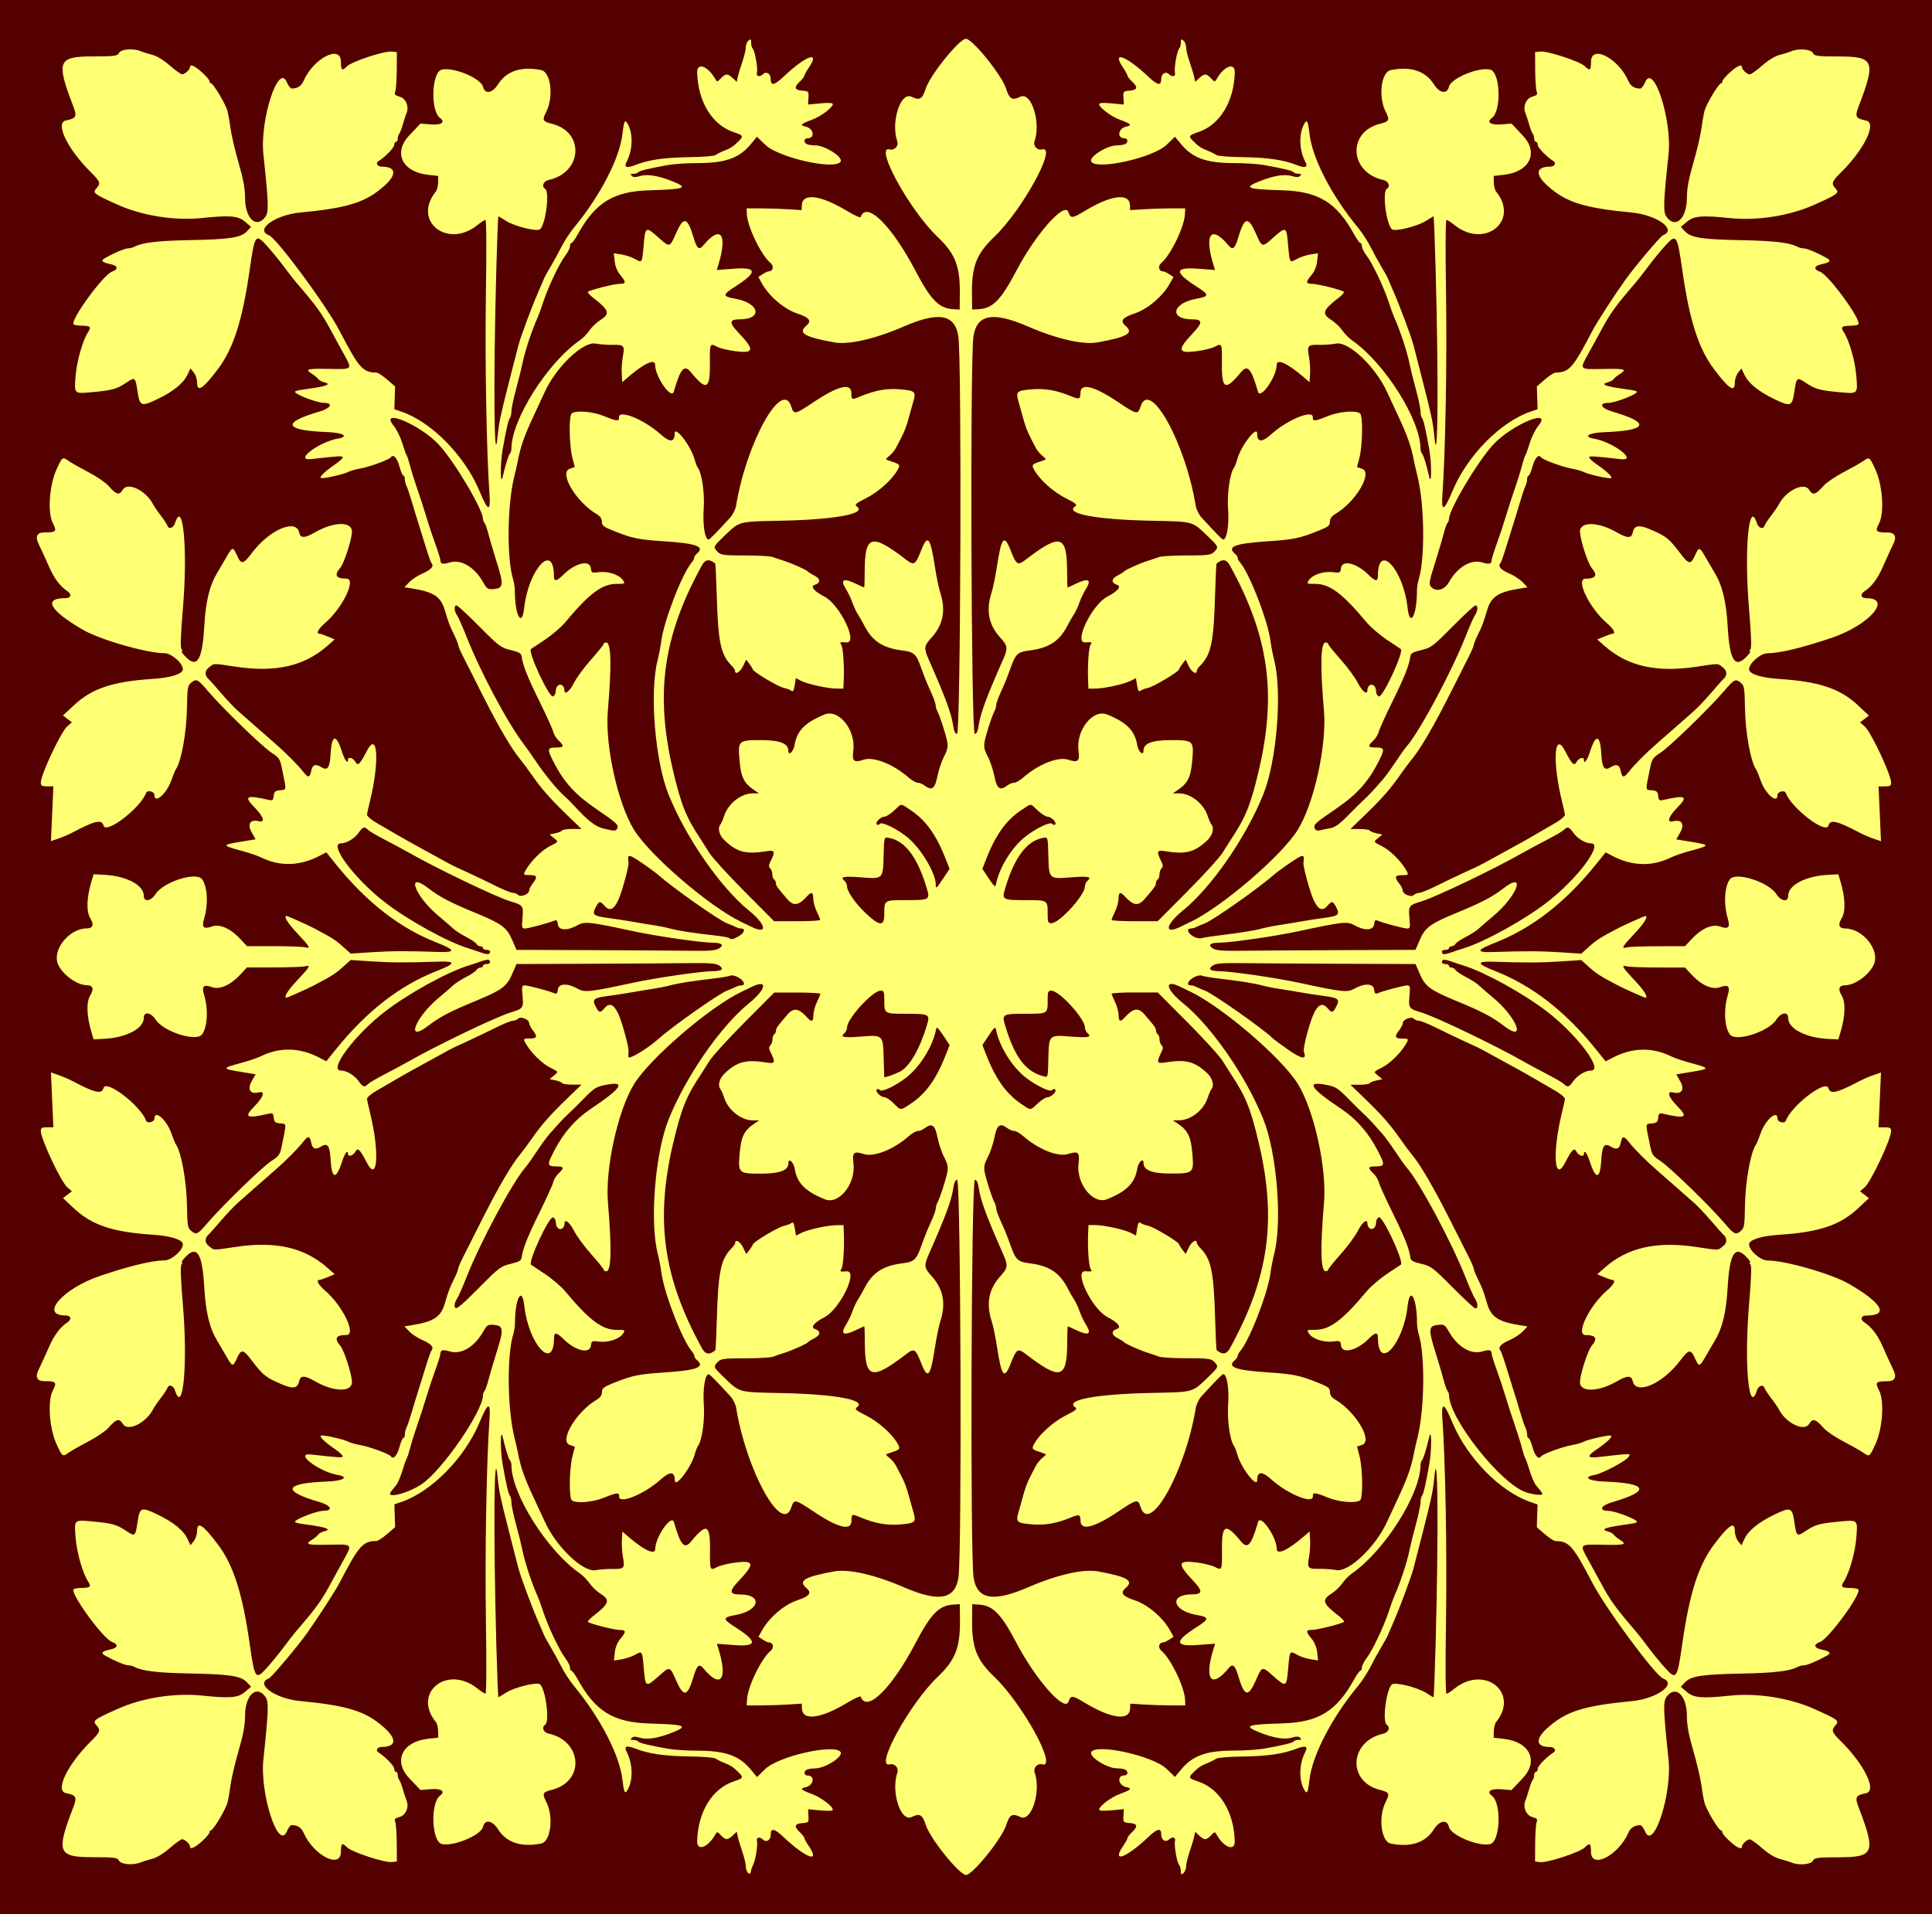 <?xml version="1.0" encoding="UTF-8"?>
<svg width="307.06mm" height="304.24mm" version="1.1" viewBox="0 0 1088 1078" xmlns="http://www.w3.org/2000/svg">
<rect x="0" y="0" width="1088" height="1078" fill="#808080" stroke="none"/>
<g transform="translate(1224 -47.648)">
<path d="m-1224 586.65v-539h1088v1078h-1088z" fill="#ffff74"/>
<path d="m-1224 586.65v-539h1088v1078h-1088v-539zm424.06 511.5c1.418-2.969 2.787-11.378 2.211-13.579-0.563-2.154 1.605-2.647 3.464-0.788 1.735 1.735 4.267 0.226 4.267-2.542 0-4.243 1.926-3.95 7.305 1.114 12.652 11.911 20.824 14.836 14.195 5.081-1.375-2.023-2.5-4.074-2.5-4.558s-1.125-1.936-2.5-3.227c-3.522-3.309-3.157-4.825 1.25-5.19 3.658-0.303 3.745-0.403 3.529-4.065l-0.221-3.754 6.971 0.648c4.574 0.425 6.971 0.29 6.971-0.392 0-1.902-6.723-6.977-11.645-8.79-6.451-2.376-7.135-3.127-3.56-3.913 4.464-0.981 5.347-6.545 1.038-6.545-2.245 0-2.435-2.555-0.252-3.393 0.87-0.334 2.84-0.607 4.378-0.607 5.619 0 16.014-6.616 14.428-9.182-3.037-4.913-34.856 2.202-42.378 9.476l-4.711 4.556-3.699-4.425c-6.414-7.674-14.18-10.398-29.682-10.414-5.821-0.01-13.246-0.481-16.5-1.056-10.842-1.916-16.505-3.288-17.022-4.125-0.282-0.456-1.476-0.829-2.653-0.829-1.64 0-1.866-0.275-0.966-1.175 0.868-0.868 2.083-0.897 4.647-0.11 4.06 1.246 10.376 0.221 18.328-2.974 9.165-3.682 7.157-4.476-12.75-5.043-20.555-0.586-30.722-6.817-40.703-24.948-1.438-2.612-2.993-4.75-3.456-4.75-0.463 0-0.841-0.813-0.841-1.806 0-0.993-1.179-3.356-2.62-5.25-3.319-4.363-9.578-17.487-12.374-25.944-1.182-3.575-2.554-7.4-3.049-8.5-3.588-7.976-7.493-19.839-8.887-27-0.428-2.2-1.969-8.386-3.425-13.746-1.455-5.36-2.646-11.008-2.646-12.55 0-1.542-0.378-3.232-0.839-3.755-0.831-0.941-2.093-6.422-4.116-17.867-1.405-7.949-1.316-21.115 0.101-15.083 1.677 7.137 3.183 11.979 4.027 12.95 0.454 0.522 0.826 1.709 0.826 2.636 0 16.36 20.273 48.459 38.59 61.101 1.7 1.173 4.157 3.69 5.462 5.594s4.076 4.537 6.16 5.853c5.597 3.533 4.939 5.51-4.181 12.574-1.908 1.478-3.21 2.947-2.892 3.264 1.045 1.045 14.774 4.529 17.849 4.529 3.696 0 3.769 0.947 0.385 4.97-1.678 1.994-2.814 4.774-3.143 7.689l-0.515 4.565 4.393-0.707c2.416-0.389 5.843-1.542 7.615-2.562 3.926-2.26 3.952-2.222 4.771 7.064 1.037 11.757 0.905 11.7 9.503 4.065 5.038-4.474 5.404-4.359 8.445 2.653 4.579 10.56 6.68 10.192 10.239-1.797 1.81-6.096 3.089-7.13 5.391-4.357 9.915 11.947 13.957 6.428 8.377-11.438l-0.735-2.354 9.644 0.723c13.237 0.992 13.426-1.979 0.644-10.127-7.196-4.587-7.161-5.473 0.266-6.807 13.645-2.451 15.468-11.58 2.312-11.58-5.847 0-6.022-1.837-0.71-7.454 9.305-9.839 8.994-11.844-1.632-10.51-3.975 0.499-8.62 1.628-10.324 2.509-4.153 2.148-4.176 2.089-4.076-10.163 0.114-13.866-2.058-14.726-10.658-4.22-3.772 4.608-5.861 2.248-9.662-10.913-1.355-4.69-10.515 8.489-10.515 15.128 0 3.633-6.147 0.863-15-6.759l-3.5-3.013-0.303 4.654c-0.167 2.56 0.104 6.893 0.601 9.629 1.163 6.401 0.789 6.835-5.798 6.745-3.025-0.042-7.3 0.273-9.5 0.698-7.042 1.363-22.286-13.152-28.705-27.332-1.12-2.475-3.939-8.55-6.263-13.5-5.222-11.121-7.356-17.232-8.905-25.5-0.258-1.375-1.135-5.2-1.95-8.5-3.968-16.075-4.293-46.216-0.627-58.071 0.522-1.689 0.95-4.527 0.95-6.307 0-13.863 3.974-21.162 5.26-9.661 2.454 21.961 16.74 37.251 16.74 17.917 0-3.199 1.539-2.993 5.233 0.701 6.741 6.741 15.004 8.702 15.581 3.699 0.297-2.581 0.53-2.694 4.5-2.18 5.111 0.661 11.502-1.435 13.487-4.423 1.417-2.134 1.352-2.174-3.523-2.174-8.171 0-15.287-5.329-28.913-21.652-2.275-2.725-7.45-7.159-11.5-9.854s-7.549-5.03-7.774-5.19c-1.945-1.381 10.183-27.521 12.378-26.678 0.843 0.323 1.539 1.552 1.548 2.731 0.035 4.891 4.746 5.265 4.953 0.393 0.106-2.497 3.095 0.026 5.331 4.5 1.443 2.888 5.791 8.806 9.662 13.151 3.871 4.346 7.038 8.283 7.038 8.75 0 0.467 0.647 0.849 1.439 0.849 2.822 0 3.129-12.707 0.929-38.5-1.653-19.38 5.581-52.209 14.771-67.036 9.013-14.54 42.503-43.297 60.398-51.862 2.18-1.043 4.745-2.281 5.7-2.75 9.348-4.591 8.424 1.188-1.472 9.211-15.994 12.967-35.478 41.124-45.233 65.369-7.586 18.853-10.736 57.617-6.142 75.579 0.772 3.018 1.728 7.963 2.124 10.988 1.494 11.4 11.83 38.031 17.109 44.079 0.758 0.868 1.378 2.051 1.378 2.628 0 0.577 0.629 1.571 1.397 2.208 4.864 4.037 0.247 5.83-18.192 7.064-14.741 0.987-18.043 1.663-28.452 5.824-5.842 2.336-6.747 3.037-6.75 5.232-2e-3 1.758-0.93 3.082-3.028 4.321-11.481 6.782-21.277 23.298-15.097 25.452l2.878 1.003-1.319 5.086c-1.898 7.316-2.112 24.062-0.322 25.195 2.764 1.75 11.813 0.953 18.077-1.592 7.267-2.953 8.633-3.08 8.447-0.788-0.388 4.781 14.094-1.07 23.435-9.468 5.252-4.722 7.926-4.571 7.926 0.447 0 4.833 9.152-6.991 11.189-14.456 0.561-2.054 1.367-4.185 1.793-4.735 2.341-3.026 3.997-14.502 3.369-23.347-0.629-8.863 0.685-17.153 2.72-17.153 0.671 0 3.168 2.523 12.158 12.288 1.5 1.63 2.995 4.594 3.322 6.588 5.827 35.587 25.88 71.793 31.067 56.094 1.589-4.809 1.98-4.733 12.771 2.481 13.696 9.157 21.112 10.923 21.112 5.028 0-3.787 0.249-3.898 4.624-2.071 8.822 3.686 15.458 4.867 23.251 4.136 8.389-0.786 8.745-1.21 6.693-7.973-0.513-1.689-1.464-5.096-2.114-7.571-1.328-5.056-2.521-8.205-4.655-12.288-0.802-1.534-2.021-3.876-2.711-5.204-0.689-1.329-2.341-3.303-3.671-4.387-2.336-1.905-2.35-1.994-0.418-2.627 6.566-2.152 6.674-2.264 5.072-5.235-2.905-5.386-10.641-12.374-17.626-15.923-6.325-3.213-6.84-3.694-5.23-4.884 5.322-3.936-12.209-7.211-42.069-7.86-25.548-0.555-23.738-0.066-33.034-8.936-5.288-5.046-5.747-5.798-4.5-7.386 2.431-3.098 3.143-3.238 16.591-3.253 7.262-8e-3 14.237-0.408 15.5-0.887 1.263-0.48 4.097-1.44 6.297-2.135 4.737-1.495 12.791-5.103 13.5-6.048 0.275-0.366 1.947-1.407 3.716-2.314 3.492-1.789 3.545-4.097 0.119-5.184-2.6-0.825-0.237-3.689 5.429-6.581 8.717-4.449 19.32-26.381 12.487-25.827-3.53 0.286-4.069 0.052-2.977-1.289 1.044-1.282 1.774-11.545 1.424-20l-0.197-4.75-3.75 0.017c-5.085 0.024-16.406 2.495-20.042 4.375l-2.964 1.533-0.65-4.062c-0.484-3.024-0.962-3.811-1.872-3.078-0.672 0.541-2.649 1.289-4.392 1.661-3.166 0.677-17.311 9.15-17.353 10.395-0.012 0.362-0.857 1.744-1.876 3.07l-1.854 2.412-1.738-3.662c-1.586-3.342-4.51-5.068-4.51-2.662 0 0.55-0.804 1.804-1.786 2.787-6.358 6.358-7.765 13.094-8.57 41.044-0.259 8.982-0.622 16.458-0.807 16.615-3.238 2.736-5.573 2.44-7.438-0.945-22.029-39.987-26.565-72.389-16.237-116 4.559-19.253 7.305-26.022 15.639-38.556 0.935-1.406 3.05-4.745 4.7-7.42s10.539-12.437 19.754-21.694l16.754-16.831h12.996c7.148 0 12.981 0.338 12.962 0.75-0.019 0.412-0.903 2.55-1.966 4.75s-1.947 5.463-1.966 7.25c-0.039 3.779-0.977 4.075-3.627 1.148-4.587-5.069-7.454-5.497-10.838-1.62-5.71 6.543-6.569 7.742-6.569 9.175 0 0.786-0.45 1.708-1 2.048-0.55 0.34-1 1.627-1 2.859s-0.531 2.772-1.18 3.421c-0.882 0.882-0.898 1.754-0.063 3.45 3.121 6.343 2.866 6.991-2.416 6.145-11.157-1.785-16.079-0.506-23.091 6.001-3.176 2.947-4.264 7.014-2.454 9.174 0.438 0.522 1.395 2.75 2.127 4.95 2.272 6.827 9.533 12.495 16.023 12.507l3.554 7e-3 -2.598 1.743c-5.916 3.969-7.544 7.26-8.387 16.953-0.957 10.994-0.64 11.29 12.066 11.29 10.657 0 15.419-1.839 15.419-5.955 0-3.175 2.909-0.534 3.53 3.205 1.342 8.076 5.822 12.635 16.881 17.176 8.078 3.317 17.716-8.869 16.179-20.457-0.778-5.868 0.32-6.814 5.809-5.002 5.688 1.877 16.762-2.523 25.385-10.086 1.807-1.585 4.083-2.881 5.059-2.881 0.976 0 2.648-0.661 3.715-1.468 4.265-3.226 5.97-2.058 7.384 5.056 0.72 3.623 2.412 8.661 3.758 11.194 1.865 3.507 2.298 5.454 1.815 8.162-0.727 4.078-4.15 14.718-5.563 17.293-0.524 0.955-0.953 2.422-0.953 3.261 0 0.838-0.945 3.657-2.1 6.264s-2.493 5.639-2.974 6.739-1.844 4.7-3.03 8c-2.913 8.111-4.037 9.162-10.686 9.993-10.991 1.373-16.909 5.244-21.415 14.007-1.131 2.2-2.802 5.125-3.713 6.5-0.911 1.375-2.27 4.3-3.02 6.5-0.75 2.2-2.396 5.638-3.657 7.64-3.379 5.365-1.382 6.344 5.83 2.86 2.277-1.1 4.28-2 4.452-2 0.172 0 0.317 3.938 0.323 8.75 0.026 20.876 3.666 21.953 23.312 6.897 4.563-3.497 5.224-3.069 8.643 5.603 3.508 8.898 5.037 6.978 7.567-9.502 0.865-5.636 2.224-12.24 3.02-14.676 3.259-9.969 1.641-18.197-5.002-25.448-4.069-4.441-4.277-5.927-1.661-11.848 9.693-21.935 12.915-30.65 13.969-37.777 0.446-3.018 1.155-4.5 2.153-4.5 2.04 0 2.725 211.11 0.727 223.97-1.929 12.41-11.022 14.028-30.748 5.473-16.209-7.03-31.11-10.42-39.241-8.928-16.756 3.076-20.423 5.252-15.685 9.308 3.297 2.823 1.966 4.617-5.212 7.028-7.261 2.438-15.731 9.673-19.696 16.823l-2.037 3.674 2.405 1.576c1.323 0.867 2.816 1.576 3.318 1.576 2.557 0 3.278 2.916 1.161 4.694-5.336 4.483-13.043 20.409-13.362 27.611l-0.141 3.195 8-0.01c4.4 0 11.375-0.229 15.5-0.5l7.5-0.493 0.101 2.768c0.258 7.059 10.525 5.779 25.336-3.157 4.09-2.468 7.585-4.065 7.766-3.549 3.264 9.308 17.375-4.496 30.888-30.215 8.657-16.476 13.245-21.164 21.169-21.628l3.74-0.219 0.086 8.936c0.15 15.576-2.565 22.482-12.606 32.064-15.748 15.028-35.733 51.499-26.963 49.206 2.789-0.729 5.25 1.927 4.309 4.65-3.689 10.675 1.847 27.96 8.014 25.019 4.709-2.245 6.077-1.452 8.086 4.69 2.494 7.626 18.906 27.935 22.574 27.935 3.668 0 20.079-20.309 22.574-27.935 2.009-6.142 3.377-6.936 8.086-4.69 6.166 2.941 11.703-14.345 8.014-25.019-0.941-2.723 1.52-5.379 4.309-4.65 8.77 2.293-11.215-34.178-26.963-49.206-10.041-9.582-12.756-16.487-12.606-32.064l0.086-8.936 3.74 0.219c7.924 0.464 12.512 5.152 21.169 21.628 10.853 20.657 27.185 39.112 29.292 33.101 1.331-3.797 2.061-3.742 9.444 0.713 14.726 8.885 24.997 10.149 25.254 3.108l0.101-2.768 7.5 0.493c4.125 0.271 11.1 0.496 15.5 0.5l8 0.01-0.141-3.195c-0.319-7.202-8.026-23.128-13.362-27.611-2.117-1.778-1.396-4.694 1.161-4.694 0.502 0 1.995-0.709 3.318-1.576l2.405-1.576-2.037-3.674c-3.965-7.15-12.435-14.385-19.696-16.823-7.178-2.41-8.509-4.205-5.212-7.028 4.737-4.056 1.071-6.232-15.685-9.308-8.131-1.493-23.032 1.897-39.241 8.928-19.726 8.556-28.819 6.937-30.748-5.473-1.998-12.858-1.314-223.97 0.727-223.97 0.998 0 1.707 1.482 2.153 4.5 1.054 7.126 4.277 15.842 13.969 37.777 2.616 5.921 2.408 7.406-1.661 11.848-6.643 7.251-8.26 15.479-5.002 25.448 0.796 2.436 2.155 9.04 3.02 14.676 2.53 16.48 4.059 18.401 7.567 9.502 3.419-8.672 4.08-9.101 8.643-5.603 19.645 15.057 23.285 13.98 23.312-6.897 6e-3 -4.812 0.151-8.75 0.323-8.75s2.175 0.9 4.452 2c7.212 3.484 9.209 2.505 5.83-2.86-1.261-2.002-2.906-5.44-3.657-7.64-0.75-2.2-2.109-5.125-3.02-6.5-0.911-1.375-2.582-4.3-3.713-6.5-4.506-8.764-10.424-12.634-21.415-14.007-6.649-0.831-7.773-1.882-10.686-9.993-1.185-3.3-2.548-6.9-3.03-8s-1.82-4.133-2.974-6.739c-1.2-2.67-2.14-5.49-2.14-6.32 0-0.838-0.429-2.306-0.953-3.261-1.413-2.575-4.835-13.215-5.563-17.293-0.483-2.708-0.05-4.655 1.815-8.162 1.347-2.533 3.038-7.57 3.758-11.194 1.414-7.114 3.119-8.282 7.384-5.056 1.068 0.808 2.74 1.468 3.715 1.468 0.976 0 3.252 1.296 5.059 2.881 8.623 7.563 19.698 11.963 25.385 10.086 5.489-1.812 6.588-0.866 5.809 5.002-1.537 11.588 8.101 23.775 16.179 20.457 11.059-4.541 15.539-9.1 16.881-17.176 0.621-3.739 3.53-6.38 3.53-3.205 0 4.115 4.763 5.955 15.419 5.955 12.707 0 13.023-0.296 12.067-11.29-0.843-9.694-2.471-12.984-8.387-16.953l-2.598-1.743 3.554-7e-3c6.49-0.012 13.751-5.68 16.023-12.507 0.732-2.2 1.689-4.428 2.127-4.95 1.81-2.16 0.722-6.226-2.454-9.174-7.012-6.507-11.934-7.786-23.091-6.001-5.283 0.845-5.537 0.198-2.416-6.145 0.835-1.696 0.819-2.568-0.063-3.45-0.649-0.648-1.18-2.188-1.18-3.42 0-1.232-0.45-2.519-1-2.859-0.55-0.34-1-1.261-1-2.048 0-1.433-0.859-2.632-6.569-9.175-3.384-3.877-6.251-3.449-10.838 1.62-2.65 2.928-3.587 2.631-3.627-1.148-0.019-1.788-0.903-5.05-1.966-7.25s-1.947-4.338-1.966-4.75 5.814-0.75 12.962-0.75h12.996l16.754 16.831c9.215 9.257 18.104 19.019 19.754 21.694 1.65 2.675 3.765 6.013 4.7 7.42 8.334 12.534 11.08 19.303 15.639 38.556 10.328 43.611 5.792 76.013-16.237 116-1.865 3.385-4.2 3.681-7.438 0.945-0.185-0.156-0.548-7.633-0.807-16.615-0.806-27.95-2.212-34.686-8.57-41.044-0.983-0.983-1.786-2.236-1.786-2.787 0-2.406-2.924-0.681-4.51 2.662l-1.738 3.662-1.854-2.412c-1.02-1.327-1.864-2.708-1.876-3.07-0.042-1.245-14.187-9.719-17.353-10.395-1.743-0.372-3.72-1.12-4.392-1.661-0.91-0.733-1.388 0.054-1.872 3.078l-0.65 4.062-2.964-1.533c-3.636-1.88-14.957-4.351-20.042-4.375l-3.75-0.017-0.197 4.75c-0.35 8.455 0.381 18.718 1.424 20 1.092 1.342 0.553 1.575-2.977 1.289-6.833-0.554 3.77 21.378 12.487 25.827 5.666 2.892 8.029 5.756 5.429 6.581-3.426 1.087-3.373 3.395 0.119 5.184 1.769 0.906 3.441 1.947 3.716 2.314 0.709 0.945 8.763 4.553 13.5 6.048 2.2 0.694 5.034 1.655 6.297 2.135 1.263 0.48 8.238 0.879 15.5 0.887 13.448 0.016 14.16 0.155 16.591 3.253 1.246 1.588 0.788 2.341-4.5 7.386-9.297 8.871-7.487 8.381-33.034 8.936-29.86 0.649-47.391 3.925-42.069 7.86 1.609 1.19 1.095 1.67-5.23 4.884-6.986 3.549-14.721 10.536-17.626 15.923-1.603 2.971-1.494 3.083 5.072 5.235 1.932 0.633 1.918 0.722-0.418 2.627-1.33 1.084-2.982 3.059-3.671 4.387-0.689 1.329-1.909 3.67-2.711 5.204-2.134 4.083-3.327 7.233-4.655 12.288-0.65 2.475-1.601 5.882-2.114 7.571-2.053 6.762-1.696 7.187 6.693 7.973 7.655 0.717 14.435-0.453 22.751-3.928 4.36-1.822 5.124-1.544 5.124 1.862 0 5.895 7.417 4.129 21.112-5.028 10.79-7.214 11.182-7.29 12.771-2.481 5.187 15.7 25.24-20.507 31.067-56.094 0.326-1.993 1.821-4.958 3.322-6.588 8.991-9.764 11.487-12.288 12.158-12.288 2.034 0 3.349 8.29 2.72 17.153-0.628 8.845 1.028 20.321 3.369 23.347 0.425 0.55 1.232 2.681 1.793 4.735 2.037 7.465 11.189 19.289 11.189 14.456 0-5.018 2.675-5.169 7.926-0.447 9.34 8.398 23.823 14.249 23.435 9.468-0.186-2.292 1.179-2.165 8.447 0.788 6.265 2.546 15.314 3.343 18.077 1.592 1.79-1.133 1.576-17.879-0.322-25.195l-1.319-5.086 2.878-1.003c6.18-2.154-3.616-18.67-15.097-25.452-2.098-1.239-3.026-2.563-3.028-4.321-3e-3 -2.195-0.908-2.896-6.75-5.232-10.409-4.162-13.71-4.838-28.452-5.824-18.439-1.234-23.056-3.027-18.192-7.064 0.768-0.638 1.397-1.631 1.397-2.208 0-0.577 0.62-1.759 1.378-2.628 5.278-6.047 15.615-32.679 17.109-44.079 0.396-3.025 1.352-7.97 2.124-10.988 4.594-17.961 1.443-56.726-6.142-75.579-9.755-24.245-29.239-52.402-45.233-65.369-9.896-8.023-10.819-13.802-1.472-9.211 0.955 0.469 3.52 1.707 5.7 2.75 17.895 8.565 51.385 37.322 60.398 51.862 9.191 14.826 16.425 47.656 14.771 67.036-2.2 25.793-1.894 38.5 0.929 38.5 0.791 0 1.439-0.382 1.439-0.849 0-0.467 3.167-4.404 7.038-8.75 3.871-4.346 8.219-10.264 9.662-13.151 2.236-4.474 5.226-6.997 5.331-4.5 0.207 4.872 4.918 4.498 4.953-0.393 8e-3 -1.179 0.705-2.408 1.548-2.731 2.195-0.842 14.323 25.297 12.378 26.678-0.226 0.16-3.724 2.496-7.774 5.19s-9.225 7.129-11.5 9.854c-13.625 16.323-20.741 21.652-28.913 21.652-4.876 0-4.94 0.04-3.523 2.174 1.984 2.989 8.375 5.085 13.487 4.423 3.97-0.514 4.202-0.401 4.5 2.18 0.577 5.004 8.84 3.042 15.581-3.699 3.694-3.694 5.233-3.901 5.233-0.701 0 19.334 14.286 4.044 16.74-17.917 1.285-11.502 5.26-4.202 5.26 9.661 0 1.78 0.427 4.618 0.95 6.307 3.667 11.855 3.341 41.996-0.627 58.071-0.815 3.3-1.692 7.125-1.95 8.5-1.55 8.268-3.684 14.379-8.905 25.5-2.324 4.95-5.143 11.025-6.263 13.5-6.419 14.18-21.663 28.695-28.705 27.332-2.2-0.426-6.475-0.74-9.5-0.698-6.588 0.091-6.961-0.344-5.798-6.745 0.497-2.736 0.768-7.069 0.601-9.629l-0.303-4.654-3.5 3.013c-8.853 7.622-15 10.392-15 6.759 0-6.638-9.161-19.818-10.515-15.128-3.801 13.161-5.89 15.521-9.662 10.913-8.601-10.506-10.772-9.646-10.658 4.22 0.1 12.252 0.077 12.31-4.076 10.163-1.704-0.881-6.349-2.01-10.324-2.509-10.626-1.334-10.938 0.671-1.632 10.51 5.312 5.617 5.137 7.454-0.71 7.454-13.156 0-11.333 9.129 2.312 11.58 7.427 1.334 7.461 2.22 0.266 6.807-12.782 8.149-12.594 11.12 0.644 10.127l9.644-0.723-0.735 2.354c-5.58 17.866-1.538 23.385 8.377 11.438 2.302-2.773 3.581-1.74 5.391 4.357 3.559 11.989 5.66 12.357 10.239 1.797 3.04-7.012 3.406-7.127 8.445-2.653 8.598 7.635 8.466 7.691 9.503-4.065 0.819-9.287 0.845-9.325 4.771-7.064 1.772 1.02 5.199 2.173 7.615 2.562l4.393 0.707-0.515-4.565c-0.329-2.915-1.465-5.695-3.143-7.689-3.385-4.022-3.311-4.97 0.385-4.97 3.075 0 16.804-3.483 17.849-4.529 0.317-0.317-0.984-1.786-2.892-3.264-9.121-7.063-9.778-9.041-4.181-12.574 2.083-1.315 4.855-3.949 6.16-5.853s3.762-4.421 5.462-5.594c18.3-12.64 38.57-44.74 38.57-61.1 0-0.927 0.372-2.114 0.826-2.636 0.844-0.971 2.35-5.813 4.027-12.95 1.417-6.032 1.506 7.134 0.101 15.083-2.022 11.445-3.285 16.926-4.116 17.867-0.461 0.522-0.839 2.212-0.839 3.755s-1.191 7.19-2.646 12.55c-1.455 5.36-2.996 11.546-3.425 13.746-1.394 7.161-5.299 19.024-8.887 27-0.495 1.1-1.867 4.925-3.049 8.5-2.796 8.457-9.055 21.581-12.374 25.944-1.441 1.894-2.62 4.257-2.62 5.25 0 0.993-0.378 1.806-0.841 1.806s-2.018 2.138-3.456 4.75c-9.981 18.131-20.148 24.362-40.703 24.948-19.907 0.567-21.914 1.361-12.75 5.043 7.952 3.195 14.268 4.22 18.328 2.974 2.564-0.787 3.779-0.758 4.647 0.11 0.9 0.9 0.675 1.175-0.966 1.175-1.177 0-2.372 0.373-2.653 0.829-0.518 0.837-6.18 2.21-17.022 4.125-3.254 0.575-10.679 1.05-16.5 1.056-15.502 0.016-23.268 2.74-29.682 10.414l-3.699 4.425-4.711-4.556c-7.522-7.274-39.341-14.39-42.378-9.476-1.586 2.566 8.809 9.182 14.428 9.182 1.538 0 3.508 0.273 4.378 0.607 2.183 0.838 1.994 3.393-0.252 3.393-4.309 0-3.426 5.564 1.038 6.545 3.575 0.785 2.891 1.537-3.56 3.913-4.922 1.813-11.645 6.887-11.645 8.79 0 0.682 2.396 0.817 6.971 0.392l6.971-0.648-0.221 3.754c-0.215 3.662-0.129 3.762 3.529 4.065 4.407 0.365 4.772 1.881 1.25 5.19-1.375 1.292-2.5 2.744-2.5 3.227s-1.125 2.534-2.5 4.558c-6.629 9.755 1.543 6.83 14.195-5.081 5.379-5.064 7.305-5.357 7.305-1.114 0 2.769 2.532 4.277 4.267 2.542 1.85-1.85 4.027-1.367 3.468 0.77-0.619 2.367 1.091 12.26 2.341 13.547 0.508 0.522 0.923 2.04 0.923 3.372 0 2.04 0.237 2.226 1.5 1.178 0.825-0.685 1.5-2.381 1.5-3.77s0.87-5.046 1.932-8.127c1.063-3.082 2.211-6.897 2.551-8.479l0.618-2.877 2.264 2.127c2.868 2.695 4.046 2.673 6.661-0.123 1.974-2.111 2.166-2.139 3.11-0.462 4.199 7.462 10.44 9.706 10.26 3.688-0.492-16.516-8.486-29.521-20.625-33.553-5.342-1.774-5.598-2.226-2.819-4.985 3.154-3.132 4.352-3.935 8.048-5.393 1.925-0.759 4.123-1.861 4.886-2.448 0.791-0.609 7.017-1.142 14.5-1.24 14.344-0.189 23.288-1.469 30.712-4.396 5.006-1.973 6.676-1.394 5.033 1.748-3.453 6.604-3.763 15.638-0.725 21.176 1.651 3.01 2.172 2.09 3.043-5.385 1.62-13.89 12.495-34.905 27.392-52.932 2.224-2.691 5.426-7.632 7.117-10.981 1.69-3.348 4.427-8.338 6.08-11.088 1.654-2.75 3.261-5.675 3.572-6.5 0.311-0.825 1.857-4.425 3.435-8 3.231-7.318 9.785-24.94 10.973-29.5 2.718-10.438 7.818-30.477 8.399-33 0.38-1.65 1.155-5.025 1.722-7.5 0.568-2.475 1.258-6.975 1.534-10 2.107-23.076 2.568 29.127 0.823 93.25-0.445 16.362-0.974 29.75-1.175 29.75-0.201 0-2.043-1.097-4.093-2.437-4.868-3.181-17.83-6.362-19.426-4.766-3.202 3.202-5.41 21.091-2.803 22.703 2.174 1.343 1.007 4.34-1.942 4.987-19.023 4.178-20.486 26.886-2.037 31.615 5.484 1.405 5.768 2.013 3.278 6.994-4.204 8.41-2.453 22.223 2.954 23.304 11.219 2.244 19.515-0.499 24.273-8.026 3.22-5.095 7.439-5.763 8.482-1.345 1.12 4.743 16.792 11.241 23.22 9.628 5.731-1.438 6.486-23.178 0.947-27.263-3.226-2.379-0.67-4.1 5.348-3.601l5.707 0.473 6.385-6.774c9.083-9.635 3.884-20.432-10.629-22.074l-5.781-0.654 0.055-3.632c0.03-1.998 0.603-4.307 1.273-5.132 13.477-16.607-6.486-32.582-23.511-18.813-1.913 1.547-3.892 2.813-4.399 2.813-0.557 0-0.662-16.503-0.266-41.75 0.585-37.314-0.356-89.931-2.013-112.62-0.756-10.345 0.822-9.902 5.591 1.569 8.345 20.072 27.136 39.141 44.265 44.92l3.7 1.248-0.2 6.428-0.2 6.428 4.5 3.886c2.475 2.137 5.175 3.894 6 3.904 7.694 0.091 9.826 2.503 20.76 23.488 7.595 14.576 35.402 52.197 39.839 53.9 8.019 3.077-3.451 11.385-17.599 12.747-27.119 2.612-36.972 5.727-47.339 14.967-7.321 6.525-6.79 10.886 1.327 10.886 2.386 0 3.686 1.966 1.992 3.012-3.779 2.336-8.98 7.673-8.98 9.215 0 0.975-0.45 1.773-1 1.773s-1 0.81-1 1.8-0.372 2.228-0.826 2.75-1.398 2.975-2.098 5.45c-0.699 2.475-1.58 5.175-1.958 6-1.649 3.602 0.242 8.391 3.705 9.381 2.81 0.803 3.206 1.272 2.563 3.035-0.418 1.146-0.789 6.584-0.823 12.084l-0.063 10 2.828 0.324c4.131 0.473 22.518-5.579 25.25-8.311 2.785-2.785 3.422-2.314 3.422 2.532 0 9.957 15.416 2.09 21.037-10.734 1.274-2.905 3.385-4.259 6.699-4.296 0.68-0.01 1.909 1.596 2.731 3.563 4.702 11.254 15.254-21.224 13.195-40.613-2.954-27.81-3.1-32.505-1.098-35.237 5.052-6.894 11.436-0.891 11.436 10.754 0 5.239 0.962 10.469 3.602 19.583 1.981 6.84 3.997 15.361 4.479 18.936 0.483 3.575 1.291 8.193 1.796 10.261 0.936 3.837 8.014 15.714 9.373 15.73 0.412 0 0.75 0.527 0.75 1.161 0 0.634 1.913 2.877 4.25 4.986 4.11 3.708 6.75 4.855 6.75 2.933 0-1.361 2.939-4.071 4.416-4.071 0.7 0 3.827 2.235 6.949 4.967 3.534 3.092 7.272 5.37 9.906 6.034 2.326 0.587 5.263 1.502 6.527 2.033 4.145 1.743 11.009 1.198 12.167-0.967 0.946-1.768 2.246-1.936 15.278-1.972 19.168-0.053 20.2-2.797 10.528-27.973-2.285-5.947-1.81-6.883 4.124-8.123 6.265-1.309-0.887-16.086-14.137-29.211-5.177-5.128-5.569-6.233-3.158-8.897 2.409-2.662 1.776-3.163-11.598-9.201-14.06-6.347-32.313-9.236-48-7.598-15.532 1.622-20.118 1.229-23.961-2.056l-3.461-2.958 2.345-2.496c3.351-3.567 9.622-4.535 32.078-4.954 18.093-0.337 26.938-1.384 31.236-3.695 0.955-0.514 2.585-0.934 3.623-0.934 1.768 0 7.659-2.479 12.979-5.462 2.655-1.488 1.763-2.463-3.176-3.474-4.125-0.844-4.495-2.878-0.761-4.18 4.948-1.725 23.759-27.557 21.624-29.694-0.38-0.38-2.443-0.719-4.586-0.753-4.888-0.078-5.481-0.675-3.578-3.601 3.135-4.819 6.443-16.485 7.078-24.959 0.759-10.137 1.086-9.863-10.438-8.771-10.232 0.969-12.796 1.698-17.87 5.077-5.259 3.502-5.368 3.42-6.63-4.997-1.228-8.189-2.055-8.489-11.234-4.072-8.798 4.234-14.564 8.887-16.768 13.532l-1.772 3.733-1.863-2.301c-1.02-1.28-1.86-3.84-1.86-5.7 0-5.742-3.327-3.577-11.763 7.653-8.695 11.575-13.753 27.346-17.786 55.458-2.944 20.52-3.341 21.064-9.988 13.67-2.607-2.9-6.815-8.062-9.352-11.471-2.536-3.409-5.578-7.324-6.76-8.699-11.952-13.905-14.376-17.276-20.129-28-1.623-3.025-4.577-8.425-6.564-12-5.243-9.433-5.501-9.141 7.851-8.896 12.747 0.234 13.975-0.11 9.827-2.75-1.56-0.993-3.168-2.329-3.574-2.968-0.405-0.639-1.957-1.468-3.448-1.843-4.168-1.046-1.23-2.242 8.916-3.629 7.673-1.049 8.565-1.369 6.95-2.5-2.965-2.076-12.439-5.413-15.372-5.414-5.664-1e-3 -4.315-3.017 2.191-4.901 21.706-6.284 20.047-10.68-4.371-11.582-9.006-0.333-12.451-2.502-5.847-3.682 4.672-0.835 18.18-8.017 19.495-10.365 1.061-1.896 1.915-1.906-17.026 0.216-6.431 0.721-6.709-0.412-1.054-4.301 5.777-3.974 9.061-7.109 8.081-7.715-0.988-0.611-12.862 2.037-15.525 3.462-1.037 0.555-3.993 1.387-6.569 1.85-5.465 0.981-16.391 4.993-17.333 6.364-1.362 1.983-3.482-0.318-4.82-5.234-0.766-2.812-1.761-5.112-2.211-5.112-0.451 0-0.819-0.906-0.819-2.014s-0.412-2.795-0.915-3.75c-0.504-0.955-1.904-5.111-3.111-9.236s-2.996-9.975-3.973-13c-0.977-3.025-2.799-8.875-4.047-13s-2.614-7.892-3.033-8.372c-1.456-1.663 0.335-3.682 5.078-5.723 2.622-1.128 6-3.337 7.506-4.91l2.739-2.859-3.872-0.613c-12.599-1.993-16.622-4.609-18.879-12.276-2.114-7.181-2.689-8.694-5.35-14.092-1.178-2.389-2.156-4.864-2.173-5.5-0.017-0.636-1.295-3.631-2.84-6.655s-6.546-12.925-11.115-22c-8.577-17.038-16.201-30.062-20.846-35.609-1.467-1.752-4.468-5.781-6.668-8.953-5.383-7.761-10.385-13.446-19.959-22.688l-8.028-7.75h5.184c2.852 0 5.427-0.392 5.723-0.871 0.296-0.479 2.01-1.176 3.809-1.549l3.271-0.679-2.392-1.976c-2.744-2.267-2.857-2.043 2.392-4.718 4.136-2.107 9.893-7.685 12.822-12.422 2.261-3.656 2.199-3.785-1.822-3.785-3.995 0-4.347-1.108-1.5-4.727 1.1-1.398 2-3.167 2-3.929 0-2.08 4.745-3.998 6.227-2.517 0.645 0.645 1.971 1.173 2.947 1.173 0.976 0 5.273 1.74 9.55 3.867 4.277 2.127 10.701 5.218 14.276 6.868 3.575 1.65 7.625 3.522 9 4.159 1.375 0.637 4.975 2.557 8 4.266s8.2 4.549 11.5 6.312c3.3 1.763 8.925 4.918 12.5 7.01 3.575 2.093 8.975 5.235 12 6.984 3.025 1.748 5.422 3.821 5.326 4.606-0.096 0.785-0.841 4.127-1.655 7.427-5.525 22.38-4.411 40.348 1.758 28.376 3.906-7.58 5.081-8.662 6.509-5.993 1.149 2.147 4.062 2.948 4.062 1.117 0-2.745 1.825-0.408 3.318 4.25 3.412 10.641 5.869 10.134 6.517-1.345 0.427-7.549 1.725-9.285 5.283-7.063 3.126 1.952 4.891 1.359 5.535-1.863 0.855-4.274 1.769-4.416 4.643-0.719 3.089 3.973 9.953 10.847 16.384 16.406 2.65 2.291 7.53 6.566 10.844 9.5 3.314 2.934 7.589 6.696 9.5 8.361s6.175 6.165 9.475 10 6.27 7.198 6.6 7.473c2.699 2.248 2.801 4.933 0.262 6.929-3.149 2.477-1.854 2.438-15.082 0.454-22.505-3.375-38.711 0.311-51.662 11.75l-4.113 3.633 3.869 1.617c2.128 0.889 4.264 1.617 4.747 1.617 2.048 0 0.575 2.743-3.222 6-9.913 8.503-17.82 25-11.982 25 5.931 0 7 1.897 3.428 6.081-2.077 2.433-6.253 15.193-6.566 20.065-0.396 6.163 9.999 6.127 20.75-0.071 5.893-3.398 8.231-3.439 8.952-0.157 1.772 8.066 16.761 1.622 26.628-11.447 4.93-6.53 6.022-6.721 8.39-1.47 2.28 5.057 2.604 5.016 5.884-0.75 1.486-2.612 3.794-6.55 5.129-8.75 4.482-7.386 6.608-16.098 7.446-30.5 1.103-18.978 4.067-23.758 10.542-17 1.581 1.65 2.51 3 2.065 3-0.445 0-0.349 0.562 0.214 1.25 0.703 0.858 0.453 7.987-0.795 22.75-2.821 33.349-0.108 62.573 4.47 48.149 0.854-2.692 3.47-3.545 4.24-1.382 0.339 0.953 2.018 3.533 3.731 5.733 1.713 2.2 3.709 5.125 4.435 6.5 4.078 7.719 14.22 12.563 16.941 8.09 2.054-3.378 3.646-2.93 8.261 2.326 1.523 1.734 6.52 5.117 11.104 7.516 4.585 2.4 9.53 5.197 10.99 6.215 3.667 2.559 3.6 2.602 6.877-4.401 4.169-8.908 5.285-24.609 2.173-30.579-2.399-4.603-1.866-5.168 4.877-5.168 4.169 0 5.258-2.44 3.019-6.764-0.494-0.955-1.806-3.761-2.915-6.236s-2.522-5.625-3.14-7c-2.811-6.248-6.03-10.453-10.003-13.069-2.66-1.751-2.079-3.931 1.049-3.931 12.762 0 9.087-6.785-9.591-17.71-9.711-5.68-36.093-13.29-46.073-13.29-3.944 0-10.427-5.623-10.427-9.043 0-2.622 6.643-4.759 16.882-5.432 22.786-1.497 34.353-5.387 44.618-15.001l6-5.62-5-3.846 2.605-2.278c3.607-3.155 14.895-27.188 14.895-31.714 0-1.697-0.63-2.065-3.54-2.065h-3.54l0.689-15.434 0.689-15.434-4.256 1.466c-2.341 0.806-5.895 2.334-7.898 3.394-12.669 6.705-16.5 7.57-17.45 3.939-1.337-5.111-20.835 9.808-23.999 18.362-0.682 1.843-4.693 0.799-4.693-1.221 0-5.227-6.822 0.698-9.466 8.222-1.006 2.864-2.148 5.656-2.537 6.206-3.116 4.409-6.098 20.881-6.312 34.867-0.164 10.761-0.411 12.327-2.185 13.849-3.047 2.615-3.785 2.269-9.537-4.467-8.322-9.746-30.664-31.413-35.871-34.787-4.297-2.785-4.797-3.531-5.863-8.754-2.663-13.056-2.742-12.036 0.956-12.391 2.81-0.27 3.364-0.753 3.641-3.17 0.289-2.529 0.63-2.783 3-2.243 12.541 2.855 14.033 2.052 7.85-4.226-5.191-5.27-6.245-8.79-2.338-7.809 4.725 1.186 6.513-1.65 3.932-6.235l-2.23-3.961 7.23-1.19c12.287-2.022 12.281-2.135-0.27-5.544-3.575-0.971-8.075-2.531-10-3.466-10.73-5.214-21.813-4.922-32.924 0.869l-3.849 2.006-5.364-6.662c-17.318-21.512-36.013-36.045-56.864-44.204-10.512-4.114-10.794-5.596-1-5.259 17.737 0.611 26.517 0.579 37.5-0.138l12-0.783 4.5 4.035c4.148 3.719 6.018 4.907 16 10.164 3.685 1.941 14.973 6.997 15.621 6.997 1.818 0-0.69-4.096-5.871-9.585-7.234-7.665-7.987-8.978-4.634-8.08 1.311 0.351 9.228 0.644 17.594 0.652l15.21 0.014 3.569 3.858c5.631 6.086 11.748 8.82 16.161 7.224 4.716-1.705 5.865-0.504 4.351 4.548-2.435 8.125-1.848 18.215 1.29 22.165 3.357 4.226 21.653-1.646 25.989-8.342 2.706-4.179 6.72-4.836 6.72-1.101 0 6.036 9.727 11.18 22.388 11.841l5.888 0.307 1.297-4.388c2.65-8.963 2.863-16.67 0.564-20.39-2.223-3.596-1.502-5.722 1.941-5.722 5.609 0 13.964-6.147 16.304-11.996 3.241-8.099-6.462-20.004-16.304-20.004-3.442 0-4.163-2.126-1.941-5.722 2.299-3.72 2.086-11.427-0.564-20.39l-1.297-4.388-5.888 0.307c-12.661 0.661-22.388 5.805-22.388 11.841 0 3.735-4.014 3.078-6.72-1.101-4.336-6.696-22.632-12.568-25.989-8.342-3.138 3.95-3.725 14.039-1.29 22.165 1.514 5.052 0.364 6.253-4.351 4.548-4.413-1.596-10.53 1.139-16.161 7.224l-3.569 3.858-15.21 0.014c-8.365 8e-3 -16.282 0.301-17.594 0.652-3.353 0.897-2.6-0.415 4.634-8.08 5.181-5.489 7.689-9.585 5.871-9.585-0.648 0-11.936 5.056-15.621 6.997-9.982 5.257-11.852 6.445-16 10.164l-4.5 4.035-12-0.783c-10.983-0.716-19.763-0.748-37.5-0.138-9.984 0.344-9.716-1.065 1-5.259 20.851-8.159 39.546-22.692 56.864-44.204l5.364-6.662 3.849 2.006c11.11 5.791 22.194 6.084 32.924 0.869 1.925-0.935 6.425-2.495 10-3.466 12.551-3.409 12.557-3.522 0.27-5.544l-7.23-1.19 2.23-3.961c2.581-4.585 0.793-7.421-3.932-6.235-3.906 0.98-2.852-2.539 2.338-7.809 6.183-6.277 4.691-7.081-7.85-4.226-2.37 0.54-2.711 0.285-3-2.243-0.277-2.417-0.831-2.901-3.641-3.17-3.698-0.355-3.619 0.665-0.956-12.391 1.065-5.223 1.565-5.969 5.863-8.754 5.207-3.374 27.549-25.041 35.871-34.787 5.752-6.736 6.49-7.082 9.537-4.467 1.774 1.523 2.021 3.088 2.185 13.849 0.214 13.987 3.195 30.458 6.312 34.867 0.389 0.55 1.53 3.343 2.537 6.206 2.645 7.524 9.466 13.449 9.466 8.222 0-2.021 4.011-3.065 4.693-1.221 3.164 8.554 22.663 23.473 23.999 18.362 0.95-3.631 4.78-2.767 17.45 3.939 2.003 1.06 5.557 2.587 7.898 3.394l4.256 1.466-0.689-15.434-0.689-15.434h3.54c2.911 0 3.54-0.367 3.54-2.065 0-4.526-11.288-28.559-14.895-31.714l-2.605-2.278 5-3.846-6-5.62c-10.264-9.615-21.832-13.504-44.618-15.001-10.239-0.673-16.882-2.81-16.882-5.432 0-3.421 6.483-9.043 10.427-9.043 6.772 0 19.299-3.013 36.073-8.677 21.086-7.12 34.429-22.323 19.591-22.323-3.127 0-3.709-2.179-1.049-3.931 3.974-2.616 7.192-6.821 10.003-13.069 0.619-1.375 2.032-4.525 3.14-7s2.42-5.281 2.915-6.236c2.239-4.324 1.15-6.764-3.019-6.764-6.743 0-7.276-0.565-4.877-5.168 3.111-5.969 1.995-21.67-2.173-30.579-3.277-7.003-3.21-6.96-6.877-4.401-1.46 1.019-6.405 3.816-10.99 6.215-4.585 2.4-9.581 5.782-11.104 7.516-4.615 5.256-6.207 5.704-8.261 2.326-2.72-4.473-12.862 0.37-16.941 8.09-0.726 1.375-2.722 4.3-4.435 6.5s-3.392 4.78-3.731 5.733c-0.769 2.162-3.386 1.309-4.24-1.382-4.578-14.424-7.291 14.8-4.47 48.149 1.249 14.763 1.498 21.892 0.795 22.75-0.563 0.688-0.659 1.25-0.214 1.25 0.445 0-0.484 1.35-2.065 3-6.475 6.758-9.439 1.978-10.542-17-0.837-14.402-2.964-23.114-7.446-30.5-1.335-2.2-3.643-6.138-5.129-8.75-3.279-5.766-3.603-5.807-5.884-0.75-2.368 5.251-3.46 5.059-8.39-1.47-5.413-7.17-7.467-9.005-13.002-11.619-9.742-4.6-12.586-4.564-13.626 0.172-0.721 3.282-3.059 3.241-8.952-0.157-10.751-6.199-21.146-6.235-20.75-0.071 0.313 4.872 4.489 17.632 6.566 20.065 3.572 4.184 2.503 6.081-3.428 6.081-5.838 0 2.068 16.497 11.982 25 3.797 3.257 5.271 6 3.222 6-0.483 0-2.619 0.728-4.747 1.617l-3.869 1.617 4.113 3.633c12.951 11.439 29.156 15.125 51.662 11.75 13.229-1.984 11.934-2.023 15.082 0.454 2.538 1.997 2.437 4.681-0.262 6.929-0.33 0.275-3.3 3.638-6.6 7.473-3.3 3.835-7.564 8.335-9.475 10s-6.186 5.427-9.5 8.361-8.193 7.209-10.844 9.5c-6.431 5.56-13.295 12.433-16.384 16.406-2.874 3.697-3.788 3.555-4.643-0.719-0.644-3.221-2.409-3.815-5.535-1.863-3.558 2.222-4.857 0.486-5.283-7.063-0.649-11.479-3.106-11.986-6.517-1.345-1.494 4.658-3.318 6.995-3.318 4.25 0-1.831-2.913-1.031-4.062 1.117-1.428 2.668-2.603 1.587-6.509-5.993-6.169-11.972-7.282 5.997-1.758 28.376 0.815 3.3 1.559 6.642 1.655 7.427 0.096 0.785-2.301 2.858-5.326 4.606-3.025 1.748-8.425 4.891-12 6.984s-9.2 5.247-12.5 7.01c-3.3 1.763-8.475 4.604-11.5 6.312-3.025 1.709-6.625 3.628-8 4.266-1.375 0.637-5.425 2.509-9 4.159-3.575 1.65-9.999 4.741-14.276 6.868s-8.574 3.867-9.55 3.867c-0.976 0-2.302 0.528-2.947 1.173-1.482 1.482-6.227-0.436-6.227-2.517 0-0.763-0.9-2.531-2-3.929-2.847-3.619-2.495-4.727 1.5-4.727 4.02 0 4.082-0.129 1.822-3.785-2.929-4.737-8.686-10.315-12.822-12.422-5.249-2.675-5.136-2.451-2.392-4.718l2.392-1.976-3.271-0.679c-1.799-0.373-3.513-1.071-3.809-1.549-0.296-0.479-2.871-0.871-5.723-0.871h-5.184l8.028-7.75c9.574-9.242 14.576-14.927 19.959-22.688 2.2-3.172 5.201-7.201 6.668-8.953 4.645-5.547 12.269-18.571 20.846-35.609 4.568-9.075 9.57-18.975 11.115-22 1.545-3.025 2.823-6.02 2.84-6.655 0.017-0.636 0.995-3.111 2.173-5.5 2.661-5.398 3.236-6.912 5.35-14.092 2.258-7.667 6.28-10.283 18.879-12.276l3.872-0.613-2.739-2.859c-1.507-1.573-4.885-3.782-7.506-4.91-4.743-2.04-6.534-4.059-5.078-5.723 0.42-0.48 1.785-4.247 3.033-8.372s3.07-9.975 4.047-13c0.977-3.025 2.765-8.875 3.973-13s2.608-8.281 3.111-9.236c0.504-0.955 0.915-2.643 0.915-3.75s0.369-2.014 0.819-2.014 1.446-2.301 2.211-5.112c1.339-4.915 3.458-7.217 4.82-5.234 0.941 1.371 11.867 5.382 17.333 6.364 2.576 0.463 5.532 1.295 6.569 1.85 2.662 1.425 14.536 4.073 15.525 3.462 0.981-0.606-2.303-3.741-8.081-7.715-2.308-1.587-4.196-3.333-4.196-3.879 0-0.947 1.58-0.862 17.886 0.968 9.623 1.08-4.389-9.625-15.104-11.539-6.604-1.18-3.159-3.349 5.847-3.682 24.418-0.902 26.077-5.299 4.371-11.582-6.506-1.883-7.855-4.899-2.191-4.901 2.933-5.5e-4 12.407-3.337 15.372-5.414 1.615-1.131 0.723-1.452-6.95-2.5-10.146-1.387-13.084-2.582-8.916-3.629 1.491-0.374 3.042-1.203 3.448-1.843 0.405-0.639 2.014-1.975 3.574-2.968 4.147-2.64 2.92-2.983-9.827-2.75-13.352 0.245-13.094 0.537-7.851-8.896 1.987-3.575 4.941-8.975 6.564-12 5.753-10.724 8.177-14.095 20.129-28 1.182-1.375 4.224-5.29 6.76-8.699 2.536-3.409 6.745-8.571 9.352-11.471 6.647-7.394 7.045-6.85 9.988 13.67 4.033 28.112 9.091 43.883 17.786 55.458 8.436 11.23 11.763 13.394 11.763 7.653 0-1.864 0.838-4.425 1.863-5.69l1.863-2.301 1.772 3.733c2.204 4.645 7.97 9.298 16.768 13.532 9.179 4.417 10.006 4.117 11.234-4.072 1.263-8.417 1.372-8.499 6.63-4.997 5.074 3.379 7.637 4.107 17.87 5.077 11.523 1.092 11.197 1.366 10.438-8.771-0.635-8.474-3.943-20.14-7.078-24.959-1.903-2.926-1.31-3.523 3.578-3.601 2.143-0.034 4.207-0.373 4.586-0.753 2.136-2.137-16.676-27.969-21.624-29.694-3.734-1.302-3.363-3.336 0.761-4.18 4.939-1.01 5.831-1.985 3.176-3.474-5.321-2.983-11.211-5.462-12.979-5.462-1.038 0-2.668-0.42-3.623-0.934-4.299-2.311-13.144-3.358-31.236-3.695-22.455-0.419-28.727-1.387-32.078-4.954l-2.345-2.496 3.461-2.958c3.843-3.285 8.43-3.678 23.961-2.056 15.687 1.639 33.94-1.251 48-7.598 13.374-6.038 14.007-6.539 11.598-9.201-2.411-2.664-2.019-3.769 3.158-8.897 13.25-13.124 20.402-27.902 14.137-29.211-5.934-1.24-6.409-2.175-4.124-8.123 9.673-25.176 8.64-27.92-10.528-27.973-13.032-0.036-14.332-0.204-15.278-1.972-1.158-2.164-8.022-2.709-12.167-0.967-1.263 0.531-4.2 1.446-6.527 2.033-2.633 0.664-6.372 2.942-9.906 6.034-3.122 2.732-6.249 4.967-6.949 4.967-1.477 0-4.416-2.71-4.416-4.071 0-1.921-2.64-0.774-6.75 2.933-2.337 2.109-4.25 4.352-4.25 4.986 0 0.634-0.338 1.156-0.75 1.161-1.36 0.016-8.437 11.893-9.373 15.73-0.505 2.069-1.313 6.686-1.796 10.261-0.483 3.575-2.498 12.096-4.479 18.936-2.64 9.115-3.602 14.344-3.602 19.583 0 11.645-6.384 17.648-11.436 10.754-2.002-2.732-1.855-7.428 1.098-35.237 2.059-19.389-8.492-51.867-13.195-40.613-0.822 1.967-2.051 3.571-2.731 3.563-3.315-0.037-5.426-1.391-6.699-4.296-5.61-12.873-21.03-20.739-21.03-10.782 0 4.846-0.636 5.317-3.422 2.532-2.732-2.732-21.119-8.785-25.25-8.311l-2.828 0.324 0.063 10c0.035 5.5 0.405 10.938 0.823 12.084 0.643 1.762 0.247 2.231-2.563 3.034-3.463 0.99-5.354 5.779-3.705 9.381 0.378 0.825 1.259 3.525 1.958 6 0.699 2.475 1.643 4.928 2.098 5.45 0.454 0.522 0.826 1.76 0.826 2.75s0.45 1.8 1 1.8 1 0.798 1 1.773c0 1.542 5.201 6.879 8.98 9.215 1.694 1.047 0.394 3.012-1.992 3.012-8.117 0-8.648 4.36-1.327 10.886 10.367 9.24 20.22 12.355 47.339 14.967 14.149 1.363 25.618 9.67 17.599 12.747-1.495 0.574-15.928 17.667-21.369 25.308-6.56 9.212-15.929 23.715-18.47 28.592-10.934 20.984-13.066 23.397-20.76 23.488-0.825 0.01-3.525 1.766-6 3.904l-4.5 3.886 0.2 6.428 0.2 6.428-3.7 1.248c-17.129 5.779-35.92 24.848-44.265 44.92-4.769 11.472-6.347 11.915-5.591 1.569 1.657-22.691 2.598-75.308 2.013-112.62-0.396-25.247-0.29-41.75 0.266-41.75 0.506 0 2.486 1.266 4.399 2.813 17.024 13.769 36.988-2.205 23.511-18.813-0.67-0.825-1.242-3.135-1.273-5.132l-0.055-3.632 5.781-0.654c14.513-1.642 19.712-12.439 10.629-22.074l-6.385-6.774-5.707 0.473c-6.017 0.499-8.574-1.222-5.348-3.601 5.54-4.085 4.785-25.825-0.947-27.263-6.428-1.613-22.101 4.885-23.22 9.628-1.043 4.419-5.262 3.75-8.482-1.345-4.758-7.527-13.053-10.27-24.273-8.026-5.407 1.081-7.158 14.894-2.954 23.304 2.49 4.982 2.206 5.589-3.278 6.994-18.449 4.728-16.986 27.437 2.037 31.615 2.949 0.648 4.116 3.644 1.942 4.987-2.608 1.612-0.399 19.501 2.803 22.703 1.595 1.595 14.558-1.585 19.426-4.766 2.051-1.34 3.893-2.437 4.093-2.437s0.729 13.388 1.175 29.75c1.745 64.123 1.284 116.33-0.823 93.25-0.276-3.025-0.967-7.525-1.534-10-0.568-2.475-1.343-5.85-1.722-7.5-0.58-2.523-5.68-22.562-8.399-33-1.188-4.56-7.742-22.182-10.973-29.5-1.578-3.575-3.124-7.175-3.435-8-0.311-0.825-1.919-3.75-3.572-6.5-1.654-2.75-4.39-7.739-6.08-11.088-1.69-3.348-4.893-8.29-7.117-10.981-14.896-18.027-25.772-39.042-27.392-52.932-0.872-7.475-1.392-8.396-3.043-5.385-3.038 5.538-2.729 14.572 0.725 21.176 1.643 3.142-0.027 3.721-5.033 1.748-7.425-2.926-16.369-4.207-30.712-4.396-7.483-0.099-13.709-0.631-14.5-1.24-0.762-0.587-2.961-1.689-4.886-2.448-3.696-1.458-4.894-2.261-8.048-5.393-2.778-2.759-2.523-3.211 2.819-4.985 12.14-4.032 20.134-17.036 20.625-33.553 0.179-6.017-6.062-3.774-10.26 3.688-0.944 1.678-1.136 1.649-3.11-0.462-2.615-2.796-3.793-2.818-6.661-0.123l-2.264 2.127-0.618-2.877c-0.34-1.582-1.488-5.398-2.551-8.479-1.08-3.082-1.95-6.74-1.95-8.128 0-1.389-0.675-3.085-1.5-3.77-1.263-1.048-1.5-0.862-1.5 1.178 0 1.332-0.415 2.85-0.923 3.372-1.25 1.287-2.96 11.18-2.341 13.547 0.559 2.137-1.618 2.621-3.468 0.77-1.74-1.735-4.27-0.226-4.27 2.543 0 4.243-1.926 3.95-7.305-1.114-12.652-11.911-20.824-14.836-14.195-5.081 1.375 2.023 2.5 4.074 2.5 4.558 0 0.483 1.125 1.936 2.5 3.227 3.522 3.309 3.157 4.825-1.25 5.19-3.658 0.303-3.745 0.402-3.529 4.065l0.221 3.754-6.971-0.648c-4.574-0.425-6.971-0.29-6.971 0.392 0 1.902 6.723 6.977 11.645 8.79 6.451 2.376 7.135 3.127 3.56 3.913-4.464 0.981-5.347 6.545-1.038 6.545 2.245 0 2.435 2.555 0.252 3.393-0.87 0.334-2.84 0.607-4.378 0.607-5.619 0-16.014 6.616-14.428 9.182 3.037 4.913 34.856-2.202 42.378-9.476l4.711-4.556 3.699 4.425c6.414 7.674 14.18 10.398 29.682 10.414 5.821 6e-3 13.246 0.481 16.5 1.056 10.842 1.916 16.505 3.288 17.022 4.125 0.282 0.456 1.476 0.829 2.653 0.829 1.64 0 1.866 0.275 0.966 1.175-0.868 0.868-2.083 0.897-4.647 0.11-4.06-1.246-10.376-0.221-18.328 2.974-9.165 3.682-7.157 4.476 12.75 5.043 20.555 0.586 30.722 6.817 40.703 24.948 1.438 2.612 2.993 4.75 3.456 4.75 0.463 0 0.841 0.813 0.841 1.806 0 0.993 1.179 3.356 2.62 5.25 3.319 4.363 9.578 17.487 12.374 25.944 1.182 3.575 2.554 7.4 3.049 8.5 3.588 7.976 7.493 19.839 8.887 27 0.428 2.2 1.969 8.386 3.425 13.746 1.455 5.36 2.646 11.008 2.646 12.55 0 1.542 0.378 3.232 0.839 3.755 0.831 0.941 2.093 6.422 4.116 17.867 1.405 7.949 1.316 21.115-0.101 15.083-1.677-7.137-3.183-11.979-4.027-12.95-0.454-0.522-0.826-1.709-0.826-2.636 0-16.36-20.273-48.459-38.59-61.101-1.7-1.173-4.157-3.69-5.462-5.594s-4.076-4.537-6.16-5.853c-5.597-3.533-4.939-5.51 4.181-12.574 1.908-1.478 3.21-2.947 2.892-3.264-1.045-1.045-14.774-4.529-17.849-4.529-3.696 0-3.769-0.947-0.385-4.97 1.678-1.994 2.814-4.774 3.143-7.689l0.515-4.565-4.393 0.707c-2.416 0.389-5.843 1.542-7.615 2.562-3.926 2.26-3.952 2.222-4.771-7.064-1.037-11.757-0.905-11.7-9.503-4.065-5.038 4.474-5.404 4.359-8.445-2.653-4.579-10.56-6.68-10.192-10.239 1.797-1.81 6.096-3.089 7.13-5.391 4.357-9.915-11.947-13.957-6.428-8.377 11.438l0.735 2.354-9.644-0.723c-13.237-0.992-13.426 1.979-0.644 10.127 7.196 4.587 7.161 5.473-0.266 6.807-13.645 2.451-15.468 11.58-2.312 11.58 5.847 0 6.022 1.837 0.71 7.454-9.305 9.839-8.994 11.844 1.632 10.51 3.975-0.499 8.62-1.628 10.324-2.509 4.153-2.148 4.176-2.089 4.076 10.163-0.114 13.866 2.058 14.726 10.658 4.22 3.772-4.608 5.861-2.248 9.662 10.913 1.355 4.69 10.515-8.489 10.515-15.128 0-3.633 6.147-0.863 15 6.759l3.5 3.013 0.303-4.654c0.167-2.56-0.104-6.893-0.601-9.629-1.163-6.401-0.789-6.835 5.798-6.745 3.025 0.042 7.3-0.273 9.5-0.698 7.042-1.363 22.286 13.152 28.705 27.332 1.12 2.475 3.939 8.55 6.263 13.5 5.222 11.121 7.356 17.232 8.905 25.5 0.258 1.375 1.135 5.2 1.95 8.5 3.968 16.075 4.293 46.216 0.627 58.071-0.522 1.689-0.95 4.527-0.95 6.307 0 13.863-3.974 21.162-5.26 9.661-2.45-21.96-16.74-37.25-16.74-17.92 0 3.199-1.539 2.993-5.233-0.701-6.741-6.741-15.004-8.702-15.581-3.699-0.297 2.581-0.53 2.694-4.5 2.18-5.111-0.661-11.502 1.435-13.487 4.423-1.417 2.134-1.352 2.174 3.523 2.174 8.171 0 15.287 5.329 28.913 21.652 2.275 2.725 7.45 7.159 11.5 9.854s7.549 5.03 7.774 5.19c1.945 1.381-10.183 27.521-12.378 26.678-0.843-0.323-1.539-1.552-1.548-2.731-0.035-4.891-4.746-5.265-4.953-0.393-0.106 2.497-3.095-0.026-5.331-4.5-1.443-2.888-5.791-8.806-9.662-13.151-3.871-4.346-7.038-8.283-7.038-8.75 0-0.467-0.647-0.849-1.439-0.849-2.822 0-3.129 12.707-0.929 38.5 1.653 19.38-5.581 52.209-14.771 67.036-9.013 14.54-42.503 43.297-60.398 51.862-2.18 1.043-4.745 2.281-5.7 2.75-9.348 4.591-8.424-1.188 1.472-9.211 15.994-12.967 35.478-41.124 45.233-65.369 7.586-18.853 10.736-57.617 6.142-75.579-0.772-3.018-1.728-7.963-2.124-10.988-1.494-11.4-11.83-38.031-17.109-44.079-0.758-0.868-1.378-2.051-1.378-2.628 0-0.577-0.629-1.571-1.397-2.208-4.864-4.037-0.247-5.83 18.192-7.064 14.741-0.987 18.043-1.663 28.452-5.824 5.842-2.336 6.747-3.037 6.75-5.232 2e-3 -1.758 0.93-3.082 3.028-4.321 11.481-6.782 21.277-23.298 15.097-25.452l-2.878-1.003 1.319-5.086c1.898-7.316 2.112-24.062 0.322-25.195-2.764-1.75-11.813-0.953-18.077 1.592-7.267 2.953-8.633 3.08-8.447 0.788 0.388-4.781-14.094 1.07-23.435 9.468-5.252 4.722-7.926 4.571-7.926-0.447 0-4.833-9.152 6.991-11.189 14.456-0.561 2.054-1.367 4.185-1.793 4.735-2.341 3.026-3.997 14.502-3.369 23.347 0.629 8.863-0.685 17.153-2.72 17.153-0.671 0-3.168-2.523-12.158-12.288-1.5-1.63-2.995-4.594-3.322-6.588-5.827-35.587-25.88-71.793-31.067-56.094-1.589 4.809-1.98 4.733-12.771-2.481-13.696-9.157-21.112-10.923-21.112-5.028 0 3.406-0.764 3.683-5.124 1.862-8.316-3.475-15.096-4.645-22.751-3.928-8.389 0.786-8.745 1.21-6.693 7.973 0.513 1.689 1.464 5.096 2.114 7.571 1.328 5.056 2.521 8.205 4.655 12.288 0.802 1.534 2.021 3.876 2.711 5.204 0.689 1.329 2.341 3.303 3.671 4.387 2.336 1.905 2.35 1.994 0.418 2.627-6.566 2.152-6.674 2.264-5.072 5.235 2.905 5.386 10.641 12.374 17.626 15.923 6.325 3.213 6.84 3.694 5.23 4.884-5.322 3.936 12.209 7.211 42.069 7.86 25.548 0.555 23.738 0.066 33.034 8.936 5.288 5.046 5.747 5.798 4.5 7.386-2.431 3.098-3.143 3.238-16.591 3.253-7.262 8e-3 -14.237 0.408-15.5 0.887-1.263 0.48-4.097 1.44-6.297 2.135-4.737 1.495-12.791 5.103-13.5 6.048-0.275 0.366-1.947 1.407-3.716 2.314-3.492 1.789-3.545 4.097-0.119 5.184 2.6 0.825 0.237 3.689-5.429 6.581-8.717 4.449-19.32 26.381-12.487 25.827 3.53-0.286 4.069-0.052 2.977 1.289-1.044 1.282-1.774 11.545-1.424 20l0.197 4.75 3.75-0.017c5.085-0.024 16.406-2.495 20.042-4.375l2.964-1.533 0.65 4.062c0.484 3.024 0.962 3.811 1.872 3.078 0.672-0.541 2.649-1.289 4.392-1.661 3.166-0.677 17.311-9.15 17.353-10.395 0.012-0.362 0.857-1.744 1.876-3.07l1.854-2.412 1.738 3.662c1.586 3.342 4.51 5.068 4.51 2.662 0-0.55 0.804-1.804 1.786-2.787 6.358-6.358 7.765-13.094 8.57-41.044 0.259-8.982 0.622-16.458 0.807-16.615 3.238-2.736 5.573-2.44 7.438 0.945 22.029 39.987 26.565 72.389 16.237 116-4.559 19.253-7.305 26.022-15.639 38.556-0.935 1.406-3.05 4.745-4.7 7.42s-10.539 12.437-19.754 21.694l-16.754 16.831h-12.996c-7.148 0-12.981-0.338-12.962-0.75 0.019-0.412 0.903-2.55 1.966-4.75s1.947-5.463 1.966-7.25c0.04-3.779 0.977-4.075 3.627-1.148 4.587 5.069 7.454 5.497 10.838 1.62 5.71-6.543 6.569-7.742 6.569-9.175 0-0.786 0.45-1.708 1-2.048 0.55-0.34 1-1.627 1-2.859s0.531-2.772 1.18-3.421c0.882-0.882 0.898-1.754 0.063-3.45-3.121-6.343-2.866-6.991 2.416-6.145 11.157 1.785 16.079 0.506 23.091-6.001 3.176-2.947 4.264-7.014 2.454-9.174-0.438-0.522-1.395-2.75-2.127-4.95-2.272-6.827-9.533-12.495-16.023-12.507l-3.554-7e-3 2.598-1.743c5.916-3.969 7.544-7.26 8.387-16.953 0.957-10.994 0.64-11.29-12.067-11.29-10.657 0-15.419 1.839-15.419 5.955 0 3.175-2.909 0.534-3.53-3.205-1.342-8.076-5.822-12.635-16.881-17.176-8.078-3.317-17.716 8.869-16.179 20.457 0.778 5.868-0.32 6.814-5.809 5.002-5.688-1.877-16.762 2.523-25.385 10.086-1.807 1.585-4.083 2.881-5.059 2.881-0.976 0-2.648 0.661-3.715 1.468-4.265 3.226-5.97 2.058-7.384-5.056-0.72-3.623-2.412-8.661-3.758-11.194-1.865-3.507-2.298-5.454-1.815-8.162 0.727-4.078 4.15-14.718 5.563-17.293 0.524-0.955 0.953-2.422 0.953-3.261 0-0.838 0.945-3.657 2.1-6.264s2.493-5.639 2.974-6.739 1.844-4.7 3.03-8c2.913-8.111 4.037-9.162 10.686-9.993 10.991-1.373 16.909-5.244 21.415-14.007 1.131-2.2 2.802-5.125 3.713-6.5 0.911-1.375 2.27-4.3 3.02-6.5 0.75-2.2 2.396-5.638 3.657-7.64 3.379-5.365 1.382-6.344-5.83-2.86-2.277 1.1-4.28 2-4.452 2-0.172 0-0.317-3.938-0.323-8.75-0.026-20.876-3.666-21.953-23.312-6.897-4.563 3.497-5.224 3.069-8.643-5.603-3.508-8.898-5.037-6.978-7.567 9.502-0.865 5.636-2.224 12.24-3.02 14.676-3.259 9.969-1.641 18.197 5.002 25.448 4.069 4.441 4.277 5.927 1.661 11.848-9.693 21.935-12.915 30.65-13.969 37.777-0.446 3.018-1.155 4.5-2.153 4.5-2.04 0-2.725-211.11-0.727-223.97 1.929-12.41 11.022-14.028 30.748-5.473 16.209 7.03 31.11 10.42 39.241 8.928 16.756-3.076 20.423-5.252 15.685-9.308-3.297-2.823-1.966-4.617 5.212-7.028 7.261-2.438 15.731-9.673 19.696-16.823l2.037-3.674-2.405-1.576c-1.323-0.867-2.816-1.576-3.318-1.576-2.557 0-3.278-2.916-1.161-4.694 5.336-4.483 13.043-20.409 13.362-27.611l0.141-3.195-8 7e-3c-4.4 4e-3 -11.375 0.229-15.5 0.5l-7.5 0.493-0.101-2.768c-0.257-7.041-10.528-5.777-25.254 3.108-7.383 4.455-8.114 4.51-9.444 0.713-2.107-6.011-18.438 12.444-29.292 33.101-8.657 16.476-13.245 21.164-21.169 21.628l-3.74 0.219-0.086-8.936c-0.15-15.576 2.565-22.482 12.606-32.064 15.748-15.028 35.733-51.499 26.963-49.206-2.789 0.729-5.25-1.927-4.309-4.65 3.689-10.675-1.847-27.96-8.014-25.019-4.709 2.245-6.077 1.452-8.086-4.69-2.494-7.626-18.906-27.935-22.573-27.935-3.668 0-20.079 20.309-22.574 27.935-2.009 6.142-3.377 6.936-8.086 4.69-6.166-2.941-11.703 14.345-8.014 25.019 0.941 2.723-1.52 5.379-4.309 4.65-8.77-2.293 11.215 34.178 26.963 49.206 10.041 9.582 12.756 16.487 12.606 32.064l-0.086 8.936-3.74-0.219c-7.924-0.464-12.512-5.152-21.169-21.628-13.513-25.719-27.624-39.523-30.888-30.215-0.181 0.516-3.676-1.081-7.766-3.549-14.811-8.936-25.078-10.216-25.336-3.157l-0.101 2.768-7.5-0.493c-4.125-0.271-11.1-0.496-15.5-0.5l-8-7e-3 0.141 3.195c0.319 7.202 8.026 23.128 13.362 27.611 2.117 1.778 1.396 4.694-1.161 4.694-0.502 0-1.995 0.709-3.318 1.576l-2.405 1.576 2.037 3.674c3.965 7.15 12.435 14.385 19.696 16.823 7.178 2.41 8.509 4.205 5.212 7.028-4.737 4.056-1.071 6.232 15.685 9.308 8.131 1.493 23.032-1.897 39.241-8.928 19.726-8.556 28.819-6.937 30.748 5.473 1.998 12.858 1.314 223.97-0.727 223.97-0.998 0-1.707-1.482-2.153-4.5-1.054-7.126-4.277-15.842-13.969-37.777-2.616-5.921-2.408-7.406 1.661-11.848 6.643-7.251 8.26-15.479 5.002-25.448-0.796-2.436-2.155-9.04-3.02-14.676-2.53-16.48-4.059-18.401-7.567-9.502-3.419 8.672-4.08 9.101-8.643 5.603-19.645-15.057-23.285-13.98-23.312 6.897-6e-3 4.812-0.151 8.75-0.323 8.75s-2.175-0.9-4.452-2c-7.212-3.484-9.209-2.505-5.83 2.86 1.261 2.002 2.906 5.44 3.657 7.64 0.75 2.2 2.109 5.125 3.02 6.5 0.911 1.375 2.582 4.3 3.713 6.5 4.506 8.764 10.424 12.634 21.415 14.007 6.649 0.831 7.773 1.882 10.686 9.993 1.185 3.3 2.548 6.9 3.03 8s1.82 4.133 2.974 6.739 2.1 5.425 2.1 6.264c0 0.838 0.429 2.306 0.953 3.261 1.413 2.575 4.835 13.215 5.563 17.293 0.483 2.708 0.05 4.655-1.815 8.162-1.347 2.533-3.038 7.57-3.758 11.194-1.414 7.114-3.119 8.282-7.384 5.056-1.068-0.808-2.74-1.468-3.715-1.468-0.976 0-3.252-1.296-5.059-2.881-8.623-7.563-19.698-11.963-25.385-10.086-5.489 1.812-6.588 0.866-5.809-5.002 1.537-11.588-8.101-23.775-16.179-20.457-11.059 4.541-15.539 9.1-16.881 17.176-0.621 3.739-3.53 6.38-3.53 3.205 0-4.115-4.763-5.955-15.419-5.955-12.707 0-13.023 0.296-12.067 11.29 0.843 9.694 2.471 12.984 8.387 16.953l2.598 1.743-3.554 7e-3c-6.49 0.012-13.751 5.68-16.023 12.507-0.732 2.2-1.689 4.428-2.127 4.95-1.81 2.16-0.722 6.226 2.454 9.174 7.012 6.507 11.934 7.786 23.091 6.001 5.283-0.845 5.537-0.198 2.416 6.145-0.835 1.696-0.819 2.568 0.063 3.45 0.649 0.649 1.18 2.188 1.18 3.421 0 1.232 0.45 2.519 1 2.859 0.55 0.34 1 1.261 1 2.048 0 1.433 0.859 2.632 6.569 9.175 3.384 3.877 6.251 3.449 10.838-1.62 2.65-2.928 3.587-2.631 3.627 1.148 0.019 1.788 0.903 5.05 1.966 7.25s1.947 4.338 1.966 4.75-5.814 0.75-12.962 0.75h-12.996l-16.754-16.831c-9.214-9.257-18.104-19.019-19.754-21.694-1.65-2.675-3.765-6.013-4.7-7.42-8.334-12.534-11.08-19.303-15.639-38.556-10.328-43.611-5.792-76.013 16.237-116 1.865-3.385 4.2-3.681 7.438-0.945 0.185 0.156 0.548 7.633 0.807 16.615 0.806 27.95 2.212 34.686 8.57 41.044 0.983 0.983 1.786 2.236 1.786 2.787 0 2.406 2.924 0.681 4.51-2.662l1.738-3.662 1.854 2.412c1.02 1.327 1.864 2.708 1.876 3.07 0.042 1.245 14.187 9.719 17.353 10.395 1.743 0.372 3.72 1.12 4.392 1.661 0.91 0.733 1.388-0.054 1.872-3.078l0.65-4.062 2.964 1.533c3.636 1.88 14.957 4.351 20.042 4.375l3.75 0.017 0.197-4.75c0.35-8.455-0.381-18.718-1.424-20-1.092-1.342-0.553-1.575 2.977-1.289 6.833 0.554-3.77-21.378-12.487-25.827-5.666-2.892-8.029-5.756-5.429-6.581 3.426-1.087 3.373-3.395-0.119-5.184-1.769-0.906-3.441-1.947-3.716-2.314-0.709-0.945-8.763-4.553-13.5-6.048-2.2-0.694-5.034-1.655-6.297-2.135-1.263-0.48-8.238-0.879-15.5-0.887-13.448-0.016-14.16-0.155-16.591-3.253-1.246-1.588-0.788-2.341 4.5-7.386 9.297-8.871 7.487-8.381 33.034-8.936 29.86-0.649 47.391-3.925 42.069-7.86-1.609-1.19-1.095-1.67 5.23-4.884 6.986-3.549 14.721-10.536 17.626-15.923 1.603-2.971 1.494-3.083-5.072-5.235-1.932-0.633-1.918-0.722 0.418-2.627 1.33-1.084 2.982-3.059 3.671-4.387 0.689-1.329 1.909-3.67 2.711-5.204 2.134-4.083 3.327-7.233 4.655-12.288 0.65-2.475 1.601-5.882 2.114-7.571 2.053-6.762 1.696-7.187-6.693-7.973-7.793-0.73-14.429 0.45-23.251 4.136-4.375 1.828-4.624 1.716-4.624-2.071 0-5.895-7.417-4.129-21.112 5.028-10.79 7.214-11.182 7.29-12.771 2.481-5.187-15.7-25.24 20.507-31.067 56.094-0.326 1.993-1.821 4.958-3.322 6.588-8.991 9.764-11.487 12.288-12.158 12.288-2.034 0-3.349-8.29-2.72-17.153 0.628-8.845-1.028-20.321-3.369-23.347-0.425-0.55-1.232-2.681-1.793-4.735-2.037-7.465-11.189-19.289-11.189-14.456 0 5.018-2.675 5.169-7.926 0.447-9.34-8.398-23.823-14.249-23.435-9.468 0.186 2.292-1.179 2.165-8.447-0.788-6.265-2.546-15.314-3.343-18.077-1.592-1.79 1.133-1.576 17.879 0.322 25.195l1.319 5.086-2.878 1.003c-6.18 2.154 3.616 18.67 15.097 25.452 2.098 1.239 3.026 2.563 3.028 4.321 3e-3 2.195 0.908 2.896 6.75 5.232 10.409 4.162 13.71 4.838 28.452 5.824 18.439 1.234 23.056 3.027 18.192 7.064-0.768 0.638-1.397 1.631-1.397 2.208 0 0.577-0.62 1.759-1.378 2.628-5.278 6.047-15.615 32.679-17.109 44.079-0.396 3.025-1.352 7.97-2.124 10.988-4.594 17.961-1.443 56.726 6.142 75.579 9.755 24.245 29.239 52.402 45.233 65.369 9.896 8.023 10.819 13.802 1.472 9.211-0.955-0.469-3.52-1.707-5.7-2.75-17.895-8.565-51.385-37.322-60.398-51.862-9.191-14.826-16.425-47.656-14.771-67.036 2.2-25.793 1.894-38.5-0.929-38.5-0.791 0-1.439 0.382-1.439 0.849 0 0.467-3.167 4.404-7.038 8.75-3.871 4.346-8.219 10.264-9.662 13.151-2.236 4.474-5.226 6.997-5.331 4.5-0.207-4.872-4.918-4.498-4.953 0.393-8e-3 1.179-0.705 2.408-1.548 2.731-2.195 0.842-14.323-25.297-12.378-26.678 0.226-0.16 3.724-2.496 7.774-5.19s9.225-7.129 11.5-9.854c13.625-16.323 20.741-21.652 28.913-21.652 4.876 0 4.94-0.04 3.523-2.174-1.984-2.989-8.375-5.085-13.487-4.423-3.97 0.514-4.202 0.401-4.5-2.18-0.577-5.004-8.84-3.042-15.581 3.699-3.694 3.694-5.233 3.901-5.233 0.701 0-19.334-14.286-4.044-16.74 17.917-1.285 11.502-5.26 4.202-5.26-9.661 0-1.78-0.427-4.618-0.95-6.307-3.667-11.855-3.341-41.996 0.627-58.071 0.815-3.3 1.692-7.125 1.95-8.5 1.55-8.268 3.684-14.379 8.905-25.5 2.324-4.95 5.143-11.025 6.263-13.5 6.419-14.18 21.663-28.695 28.705-27.332 2.2 0.426 6.475 0.74 9.5 0.698 6.588-0.091 6.961 0.344 5.798 6.745-0.497 2.736-0.768 7.069-0.601 9.629l0.303 4.654 3.5-3.013c8.853-7.622 15-10.392 15-6.759 0 6.638 9.161 19.818 10.515 15.128 3.801-13.161 5.89-15.521 9.662-10.913 8.601 10.506 10.772 9.646 10.658-4.22-0.1-12.252-0.077-12.31 4.076-10.163 1.704 0.881 6.349 2.01 10.324 2.509 10.626 1.334 10.938-0.671 1.632-10.51-5.312-5.617-5.137-7.454 0.71-7.454 13.156 0 11.333-9.129-2.312-11.58-7.427-1.334-7.461-2.22-0.266-6.807 12.782-8.149 12.594-11.12-0.644-10.127l-9.644 0.723 0.735-2.354c5.58-17.866 1.538-23.385-8.377-11.438-2.302 2.773-3.581 1.74-5.391-4.357-3.559-11.989-5.66-12.357-10.239-1.797-3.04 7.012-3.406 7.127-8.445 2.653-8.598-7.635-8.466-7.691-9.503 4.065-0.819 9.287-0.845 9.325-4.771 7.064-1.772-1.02-5.199-2.173-7.615-2.562l-4.393-0.707 0.515 4.565c0.329 2.915 1.465 5.695 3.143 7.689 3.385 4.022 3.311 4.97-0.385 4.97-3.075 0-16.804 3.483-17.849 4.529-0.317 0.317 0.984 1.786 2.892 3.264 9.121 7.063 9.778 9.041 4.181 12.574-2.083 1.315-4.855 3.949-6.16 5.853s-3.762 4.421-5.462 5.594c-18.26 12.65-38.53 44.75-38.53 61.11 0 0.927-0.372 2.114-0.826 2.636-0.844 0.971-2.35 5.813-4.027 12.95-1.417 6.032-1.506-7.134-0.101-15.083 2.022-11.445 3.285-16.926 4.116-17.867 0.461-0.522 0.839-2.212 0.839-3.755s1.191-7.19 2.646-12.55c1.455-5.36 2.996-11.546 3.425-13.746 1.394-7.161 5.299-19.024 8.887-27 0.495-1.1 1.867-4.925 3.049-8.5 2.796-8.457 9.055-21.581 12.374-25.944 1.441-1.894 2.62-4.257 2.62-5.25 0-0.993 0.378-1.806 0.841-1.806s2.018-2.138 3.456-4.75c9.981-18.131 20.148-24.362 40.703-24.948 19.907-0.567 21.914-1.361 12.75-5.043-7.952-3.195-14.268-4.22-18.328-2.974-2.564 0.787-3.779 0.758-4.647-0.11-0.9-0.9-0.675-1.175 0.966-1.175 1.177 0 2.372-0.373 2.653-0.829 0.518-0.837 6.18-2.21 17.022-4.125 3.254-0.575 10.679-1.05 16.5-1.056 15.502-0.016 23.268-2.74 29.682-10.414l3.699-4.425 4.711 4.556c7.522 7.275 39.341 14.39 42.378 9.476 1.586-2.566-8.809-9.182-14.428-9.182-1.538 0-3.508-0.273-4.378-0.607-2.183-0.838-1.994-3.393 0.252-3.393 4.309 0 3.426-5.564-1.038-6.545-3.575-0.785-2.891-1.537 3.56-3.913 4.922-1.813 11.645-6.887 11.645-8.79 0-0.682-2.396-0.817-6.971-0.392l-6.971 0.648 0.221-3.754c0.215-3.662 0.129-3.762-3.529-4.065-4.407-0.365-4.772-1.881-1.25-5.19 1.375-1.292 2.5-2.744 2.5-3.227 0-0.483 1.125-2.534 2.5-4.558 6.629-9.755-1.543-6.83-14.195 5.081-5.379 5.064-7.305 5.357-7.305 1.114 0-2.769-2.532-4.277-4.267-2.542-1.85 1.85-4.027 1.367-3.468-0.77 0.619-2.367-1.091-12.26-2.341-13.547-0.508-0.522-0.923-2.04-0.923-3.372 0-2.04-0.237-2.226-1.5-1.178-0.825 0.685-1.5 2.381-1.5 3.77s-0.87 5.046-1.932 8.128-2.211 6.897-2.551 8.479l-0.618 2.877-2.264-2.127c-2.868-2.695-4.046-2.673-6.661 0.123-1.974 2.111-2.166 2.139-3.11 0.462-4.199-7.462-10.44-9.706-10.26-3.688 0.492 16.516 8.486 29.521 20.625 33.553 5.342 1.774 5.598 2.226 2.819 4.985-3.154 3.132-4.352 3.935-8.048 5.393-1.925 0.759-4.123 1.861-4.886 2.448-0.791 0.609-7.017 1.142-14.5 1.24-14.344 0.189-23.288 1.469-30.712 4.396-5.006 1.973-6.676 1.394-5.033-1.748 3.453-6.604 3.763-15.638 0.725-21.176-1.651-3.01-2.172-2.09-3.043 5.385-1.62 13.89-12.495 34.905-27.392 52.932-2.224 2.691-5.426 7.632-7.117 10.981-1.69 3.348-4.427 8.338-6.08 11.088-1.654 2.75-3.261 5.675-3.572 6.5-0.311 0.825-1.857 4.425-3.435 8-3.231 7.318-9.785 24.94-10.973 29.5-2.718 10.438-7.818 30.477-8.399 33-0.38 1.65-1.155 5.025-1.722 7.5-0.568 2.475-1.258 6.975-1.534 10-2.107 23.076-2.568-29.127-0.823-93.25 0.445-16.362 0.974-29.75 1.175-29.75 0.201 0 2.043 1.097 4.093 2.437 4.868 3.181 17.83 6.362 19.426 4.766 3.202-3.202 5.41-21.091 2.803-22.703-2.174-1.343-1.007-4.34 1.942-4.987 19.023-4.178 20.486-26.886 2.037-31.615-5.484-1.405-5.768-2.013-3.278-6.994 4.204-8.41 2.453-22.223-2.954-23.304-11.219-2.244-19.515 0.499-24.273 8.026-3.22 5.095-7.439 5.763-8.482 1.345-1.12-4.743-16.792-11.241-23.22-9.628-5.731 1.438-6.486 23.178-0.947 27.263 3.226 2.379 0.67 4.1-5.348 3.601l-5.707-0.473-6.385 6.774c-9.083 9.635-3.884 20.432 10.629 22.074l5.781 0.654-0.055 3.632c-0.03 1.998-0.603 4.307-1.273 5.132-13.477 16.607 6.486 32.582 23.511 18.813 1.913-1.547 3.892-2.813 4.399-2.813 0.557 0 0.662 16.503 0.266 41.75-0.585 37.314 0.356 89.931 2.013 112.62 0.756 10.345-0.822 9.902-5.591-1.569-8.345-20.072-27.136-39.141-44.265-44.92l-3.7-1.248 0.2-6.428 0.2-6.428-4.5-3.886c-2.475-2.137-5.175-3.894-6-3.904-7.694-0.091-9.826-2.503-20.76-23.488-7.595-14.576-35.402-52.197-39.839-53.9-8.019-3.077 3.451-11.385 17.599-12.747 27.119-2.612 36.972-5.727 47.339-14.967 7.321-6.525 6.79-10.886-1.327-10.886-2.386 0-3.686-1.966-1.992-3.012 3.779-2.336 8.98-7.673 8.98-9.215 0-0.975 0.45-1.773 1-1.773s1-0.81 1-1.8 0.372-2.228 0.826-2.75 1.398-2.975 2.098-5.45c0.699-2.475 1.58-5.175 1.958-6 1.649-3.602-0.242-8.391-3.705-9.381-2.81-0.803-3.206-1.272-2.563-3.034 0.418-1.146 0.789-6.584 0.823-12.084l0.063-10-2.828-0.324c-4.131-0.473-22.518 5.579-25.25 8.311-2.785 2.785-3.422 2.314-3.422-2.532 0-9.957-15.416-2.09-21.037 10.735-1.274 2.905-3.385 4.259-6.699 4.296-0.68 0.007-1.909-1.596-2.731-3.563-4.702-11.254-15.254 21.224-13.194 40.613 2.953 27.81 3.1 32.505 1.098 35.237-5.052 6.894-11.436 0.891-11.436-10.754 0-5.239-0.962-10.469-3.602-19.583-1.981-6.84-3.997-15.361-4.479-18.936-0.483-3.575-1.291-8.193-1.796-10.261-0.936-3.837-8.014-15.714-9.373-15.73-0.412-0.005-0.75-0.527-0.75-1.161s-1.913-2.877-4.25-4.986c-4.11-3.708-6.75-4.855-6.75-2.933 0 1.361-2.939 4.071-4.416 4.071-0.7 0-3.827-2.235-6.949-4.967-3.534-3.092-7.272-5.37-9.906-6.034-2.326-0.587-5.263-1.502-6.527-2.033-4.145-1.743-11.009-1.198-12.167 0.967-0.946 1.768-2.246 1.936-15.278 1.972-19.168 0.053-20.2 2.797-10.528 27.973 2.285 5.947 1.81 6.883-4.124 8.123-6.265 1.309 0.887 16.087 14.137 29.211 5.177 5.128 5.569 6.233 3.158 8.897-2.409 2.662-1.776 3.163 11.598 9.201 14.06 6.347 32.314 9.236 48 7.598 15.532-1.622 20.118-1.229 23.961 2.056l3.461 2.958-2.345 2.496c-3.35 3.567-9.622 4.535-32.078 4.954-18.093 0.337-26.938 1.384-31.236 3.695-0.955 0.514-2.585 0.934-3.623 0.934-1.768 0-7.659 2.479-12.979 5.462-2.655 1.488-1.763 2.463 3.176 3.474 4.125 0.844 4.495 2.878 0.761 4.18-4.948 1.725-23.759 27.557-21.624 29.694 0.38 0.38 2.443 0.719 4.586 0.753 4.888 0.078 5.481 0.675 3.578 3.601-3.135 4.819-6.443 16.485-7.078 24.959-0.759 10.137-1.086 9.863 10.438 8.771 10.232-0.969 12.796-1.698 17.87-5.077 5.259-3.502 5.368-3.42 6.63 4.997 1.228 8.189 2.055 8.489 11.234 4.072 8.798-4.234 14.564-8.887 16.768-13.532l1.771-3.733 1.863 2.301c1.025 1.265 1.863 3.826 1.863 5.69 0 5.742 3.327 3.577 11.763-7.653 8.695-11.575 13.753-27.346 17.786-55.458 2.944-20.52 3.341-21.064 9.988-13.67 2.607 2.9 6.815 8.062 9.352 11.471 2.536 3.409 5.578 7.324 6.76 8.699 11.952 13.905 14.376 17.276 20.129 28 1.623 3.025 4.577 8.425 6.564 12 5.243 9.433 5.501 9.141-7.851 8.896-12.747-0.234-13.975 0.11-9.828 2.75 1.56 0.993 3.168 2.329 3.574 2.968 0.406 0.639 1.957 1.468 3.448 1.843 4.168 1.046 1.23 2.242-8.916 3.629-7.673 1.049-8.565 1.369-6.95 2.5 2.965 2.076 12.439 5.413 15.372 5.414 5.664 1e-3 4.315 3.017-2.191 4.901-21.706 6.284-20.047 10.68 4.371 11.582 9.006 0.333 12.451 2.502 5.847 3.682-10.715 1.914-24.727 12.618-15.104 11.539 16.306-1.83 17.886-1.915 17.886-0.968 0 0.546-1.888 2.292-4.196 3.879-5.777 3.974-9.061 7.109-8.081 7.715 0.988 0.611 12.862-2.037 15.524-3.462 1.037-0.555 3.993-1.387 6.569-1.85 5.465-0.981 16.391-4.993 17.333-6.364 1.362-1.983 3.482 0.318 4.82 5.234 0.766 2.812 1.761 5.112 2.211 5.112 0.451 0 0.819 0.906 0.819 2.014s0.412 2.795 0.915 3.75c0.504 0.955 1.904 5.111 3.111 9.236s2.996 9.975 3.973 13c0.977 3.025 2.799 8.875 4.047 13s2.614 7.892 3.033 8.372c1.456 1.663-0.335 3.682-5.078 5.723-2.622 1.128-6 3.337-7.506 4.91l-2.739 2.859 3.872 0.613c12.599 1.993 16.622 4.609 18.879 12.276 2.114 7.181 2.689 8.694 5.35 14.092 1.178 2.389 2.156 4.864 2.173 5.5 0.017 0.636 1.295 3.631 2.84 6.655s6.546 12.925 11.115 22c8.577 17.038 16.201 30.062 20.846 35.609 1.467 1.752 4.468 5.781 6.668 8.953 5.383 7.761 10.385 13.446 19.959 22.688l8.028 7.75h-5.184c-2.852 0-5.427 0.392-5.723 0.871-0.296 0.479-2.01 1.176-3.809 1.549l-3.271 0.679 2.392 1.976c2.744 2.267 2.857 2.043-2.392 4.718-4.136 2.107-9.893 7.685-12.822 12.422-2.261 3.656-2.199 3.785 1.822 3.785 3.995 0 4.347 1.108 1.5 4.727-1.1 1.398-2 3.167-2 3.929 0 2.08-4.745 3.998-6.227 2.517-0.645-0.645-1.971-1.173-2.947-1.173-0.976 0-5.273-1.74-9.55-3.867-4.277-2.127-10.701-5.218-14.276-6.868-3.575-1.65-7.625-3.522-9-4.159-1.375-0.637-4.975-2.557-8-4.266s-8.2-4.549-11.5-6.312c-3.3-1.763-8.925-4.918-12.5-7.01-3.575-2.093-8.975-5.235-12-6.984-3.025-1.748-5.422-3.821-5.326-4.606 0.096-0.785 0.841-4.127 1.655-7.427 5.525-22.38 4.411-40.348-1.758-28.376-3.906 7.58-5.081 8.662-6.509 5.993-1.149-2.147-4.062-2.948-4.062-1.117 0 2.745-1.825 0.408-3.318-4.25-3.412-10.641-5.869-10.134-6.517 1.345-0.427 7.549-1.725 9.285-5.283 7.063-3.126-1.952-4.891-1.359-5.535 1.863-0.855 4.274-1.768 4.416-4.643 0.719-3.089-3.973-9.953-10.847-16.384-16.406-2.651-2.291-7.53-6.566-10.844-9.5-3.314-2.934-7.589-6.696-9.5-8.361-1.911-1.665-6.175-6.165-9.475-10s-6.27-7.198-6.6-7.473c-2.699-2.248-2.801-4.933-0.262-6.929 3.149-2.477 1.854-2.438 15.082-0.454 22.506 3.375 38.711-0.311 51.662-11.75l4.113-3.633-3.869-1.617c-2.128-0.889-4.264-1.617-4.747-1.617-2.048 0-0.575-2.743 3.222-6 9.913-8.503 17.82-25 11.982-25-5.931 0-7-1.897-3.428-6.081 2.077-2.433 6.253-15.193 6.566-20.065 0.396-6.163-9.999-6.127-20.75 0.071-5.893 3.398-8.231 3.439-8.952 0.157-1.772-8.066-16.761-1.622-26.628 11.447-4.93 6.53-6.022 6.721-8.39 1.47-2.28-5.057-2.604-5.016-5.884 0.75-1.486 2.612-3.794 6.55-5.129 8.75-4.482 7.386-6.608 16.098-7.446 30.5-1.103 18.978-4.067 23.758-10.542 17-1.581-1.65-2.51-3-2.065-3 0.445 0 0.349-0.562-0.214-1.25-0.703-0.858-0.453-7.987 0.795-22.75 2.821-33.349 0.108-62.573-4.47-48.149-0.854 2.692-3.47 3.545-4.24 1.382-0.339-0.953-2.018-3.533-3.731-5.733s-3.709-5.125-4.435-6.5c-4.078-7.719-14.22-12.563-16.941-8.09-2.054 3.378-3.646 2.93-8.261-2.326-1.523-1.734-6.52-5.117-11.104-7.516-4.585-2.4-9.53-5.197-10.99-6.215-3.667-2.559-3.6-2.602-6.877 4.401-4.169 8.908-5.285 24.609-2.173 30.579 2.399 4.603 1.866 5.168-4.877 5.168-4.169 0-5.258 2.44-3.019 6.764 0.494 0.955 1.806 3.761 2.915 6.236s2.522 5.625 3.14 7c2.811 6.248 6.03 10.453 10.003 13.069 2.66 1.751 2.079 3.931-1.049 3.931-12.762 0-9.087 6.785 9.591 17.71 9.711 5.68 36.093 13.29 46.073 13.29 3.944 0 10.427 5.623 10.427 9.043 0 2.622-6.643 4.759-16.882 5.432-22.786 1.497-34.353 5.387-44.618 15.001l-6 5.62 5 3.846-2.605 2.278c-3.607 3.155-14.895 27.188-14.895 31.714 0 1.697 0.63 2.065 3.54 2.065h3.54l-0.689 15.434-0.689 15.434 4.256-1.466c2.341-0.806 5.895-2.334 7.898-3.394 12.669-6.705 16.5-7.57 17.45-3.939 1.337 5.111 20.835-9.808 23.999-18.362 0.682-1.843 4.693-0.799 4.693 1.221 0 5.227 6.822-0.698 9.466-8.222 1.006-2.864 2.148-5.656 2.537-6.206 3.116-4.409 6.098-20.881 6.312-34.867 0.164-10.761 0.411-12.327 2.185-13.849 3.046-2.615 3.785-2.269 9.537 4.467 8.322 9.746 30.664 31.413 35.871 34.787 4.297 2.785 4.797 3.531 5.863 8.754 2.663 13.056 2.742 12.036-0.956 12.391-2.81 0.27-3.364 0.753-3.641 3.17-0.289 2.529-0.629 2.783-3 2.243-12.541-2.855-14.033-2.052-7.85 4.226 5.191 5.27 6.245 8.79 2.338 7.809-4.725-1.186-6.513 1.65-3.932 6.235l2.23 3.961-7.23 1.19c-12.287 2.022-12.281 2.135 0.27 5.544 3.575 0.971 8.075 2.531 10 3.466 10.73 5.214 21.813 4.922 32.924-0.869l3.849-2.006 5.364 6.662c17.318 21.512 36.013 36.045 56.864 44.204 10.512 4.114 10.794 5.596 1 5.259-17.737-0.611-26.517-0.579-37.5 0.138l-12 0.783-4.5-4.035c-4.148-3.719-6.018-4.907-16-10.164-3.685-1.941-14.973-6.997-15.621-6.997-1.818 0 0.69 4.096 5.871 9.585 7.234 7.665 7.987 8.978 4.634 8.08-1.311-0.351-9.228-0.644-17.594-0.652l-15.21-0.014-3.569-3.858c-5.631-6.086-11.748-8.82-16.161-7.224-4.716 1.705-5.865 0.504-4.351-4.548 2.435-8.125 1.848-18.215-1.29-22.165-3.357-4.226-21.653 1.646-25.989 8.342-2.706 4.179-6.72 4.836-6.72 1.101 0-6.036-9.727-11.18-22.388-11.841l-5.888-0.307-1.297 4.388c-2.65 8.963-2.863 16.67-0.564 20.39 2.223 3.596 1.502 5.722-1.941 5.722-9.842 0-19.545 11.904-16.304 20.004 2.34 5.849 10.694 11.996 16.304 11.996 3.442 0 4.163 2.126 1.941 5.722-2.299 3.72-2.086 11.427 0.564 20.39l1.297 4.388 5.888-0.307c12.661-0.661 22.388-5.805 22.388-11.841 0-3.735 4.014-3.078 6.72 1.101 4.336 6.696 22.632 12.568 25.989 8.342 3.138-3.95 3.725-14.039 1.29-22.165-1.514-5.052-0.364-6.253 4.351-4.548 4.413 1.596 10.53-1.139 16.161-7.224l3.569-3.858 15.21-0.014c8.365-8e-3 16.282-0.301 17.594-0.652 3.353-0.897 2.6 0.415-4.634 8.08-5.181 5.489-7.689 9.585-5.871 9.585 0.647 0 11.936-5.056 15.621-6.997 9.982-5.257 11.852-6.445 16-10.164l4.5-4.035 12 0.783c10.983 0.716 19.763 0.748 37.5 0.138 9.984-0.344 9.716 1.065-1 5.259-20.851 8.159-39.546 22.692-56.864 44.204l-5.364 6.662-3.849-2.006c-11.11-5.791-22.194-6.084-32.924-0.869-1.925 0.935-6.425 2.495-10 3.466-12.551 3.409-12.557 3.522-0.27 5.544l7.23 1.19-2.23 3.961c-2.581 4.585-0.793 7.421 3.932 6.235 3.906-0.98 2.852 2.539-2.338 7.809-6.183 6.277-4.691 7.081 7.85 4.226 2.37-0.54 2.711-0.285 3 2.243 0.277 2.417 0.831 2.901 3.641 3.17 3.698 0.355 3.619-0.665 0.956 12.391-1.065 5.223-1.565 5.969-5.863 8.754-5.207 3.374-27.549 25.041-35.871 34.787-5.751 6.736-6.49 7.082-9.537 4.467-1.774-1.523-2.021-3.088-2.185-13.849-0.214-13.987-3.195-30.458-6.312-34.867-0.389-0.55-1.53-3.343-2.537-6.206-2.645-7.524-9.466-13.449-9.466-8.222 0 2.021-4.011 3.065-4.693 1.221-3.164-8.554-22.663-23.473-23.999-18.362-0.95 3.631-4.78 2.767-17.45-3.939-2.003-1.06-5.557-2.587-7.898-3.394l-4.256-1.466 0.689 15.434 0.689 15.434h-3.54c-2.911 0-3.54 0.367-3.54 2.065 0 4.526 11.288 28.559 14.895 31.714l2.605 2.278-5 3.846 6 5.62c10.264 9.615 21.832 13.504 44.618 15.001 10.239 0.673 16.882 2.81 16.882 5.432 0 3.421-6.483 9.043-10.427 9.043-6.772 0-19.299 3.013-36.073 8.677-21.086 7.12-34.429 22.323-19.591 22.323 3.127 0 3.709 2.179 1.049 3.931-3.974 2.616-7.192 6.821-10.003 13.069-0.619 1.375-2.032 4.525-3.14 7s-2.42 5.281-2.915 6.236c-2.239 4.324-1.15 6.764 3.019 6.764 6.743 0 7.276 0.565 4.877 5.168-3.111 5.969-1.995 21.67 2.173 30.579 3.277 7.003 3.21 6.96 6.877 4.401 1.46-1.019 6.405-3.816 10.99-6.215 4.585-2.4 9.581-5.782 11.104-7.516 4.615-5.256 6.207-5.704 8.261-2.326 2.72 4.473 12.862-0.37 16.941-8.09 0.726-1.375 2.722-4.3 4.435-6.5s3.392-4.78 3.731-5.733c0.769-2.162 3.386-1.309 4.24 1.382 4.578 14.424 7.291-14.8 4.47-48.149-1.249-14.763-1.498-21.892-0.795-22.75 0.563-0.688 0.659-1.25 0.214-1.25-0.445 0 0.484-1.35 2.065-3 6.475-6.758 9.439-1.978 10.542 17 0.837 14.402 2.964 23.114 7.446 30.5 1.335 2.2 3.643 6.138 5.129 8.75 3.279 5.766 3.603 5.807 5.884 0.75 2.368-5.251 3.46-5.059 8.39 1.47 5.413 7.17 7.467 9.005 13.002 11.619 9.742 4.6 12.586 4.564 13.626-0.172 0.721-3.282 3.059-3.241 8.952 0.157 10.751 6.199 21.146 6.235 20.75 0.071-0.313-4.872-4.489-17.632-6.566-20.065-3.572-4.184-2.503-6.081 3.428-6.081 5.838 0-2.068-16.497-11.982-25-3.797-3.257-5.271-6-3.222-6 0.483 0 2.619-0.728 4.747-1.617l3.869-1.617-4.113-3.633c-12.951-11.439-29.156-15.125-51.662-11.75-13.229 1.984-11.934 2.023-15.082-0.454-2.538-1.997-2.437-4.681 0.262-6.929 0.33-0.275 3.3-3.638 6.6-7.473 3.3-3.835 7.564-8.335 9.475-10 1.911-1.665 6.186-5.427 9.5-8.361 3.314-2.934 8.193-7.209 10.844-9.5 6.431-5.56 13.295-12.433 16.384-16.406 2.874-3.697 3.788-3.555 4.643 0.719 0.644 3.221 2.409 3.815 5.535 1.863 3.558-2.222 4.857-0.486 5.283 7.063 0.649 11.479 3.106 11.986 6.517 1.345 1.494-4.658 3.318-6.995 3.318-4.25 0 1.831 2.913 1.031 4.062-1.117 1.428-2.668 2.603-1.587 6.509 5.993 6.169 11.972 7.282-5.997 1.758-28.376-0.815-3.3-1.559-6.642-1.655-7.427-0.096-0.785 2.301-2.858 5.326-4.606 3.025-1.748 8.425-4.891 12-6.984s9.2-5.247 12.5-7.01c3.3-1.763 8.475-4.604 11.5-6.312 3.025-1.709 6.625-3.628 8-4.266 1.375-0.637 5.425-2.509 9-4.159 3.575-1.65 9.999-4.741 14.276-6.868s8.574-3.867 9.55-3.867c0.976 0 2.302-0.528 2.947-1.173 1.482-1.482 6.227 0.436 6.227 2.517 0 0.763 0.9 2.531 2 3.929 2.847 3.619 2.495 4.727-1.5 4.727-4.02 0-4.082 0.129-1.822 3.785 2.929 4.737 8.686 10.315 12.822 12.422 5.249 2.675 5.136 2.451 2.392 4.718l-2.392 1.976 3.271 0.679c1.799 0.373 3.513 1.071 3.809 1.549 0.296 0.479 2.871 0.871 5.723 0.871h5.184l-8.028 7.75c-9.574 9.242-14.576 14.927-19.959 22.688-2.2 3.172-5.201 7.201-6.668 8.953-4.645 5.547-12.269 18.571-20.846 35.609-4.568 9.075-9.57 18.975-11.115 22-1.545 3.025-2.823 6.02-2.84 6.655-0.017 0.636-0.995 3.111-2.173 5.5-2.661 5.398-3.236 6.912-5.35 14.092-2.258 7.667-6.28 10.283-18.879 12.276l-3.872 0.613 2.739 2.859c1.507 1.573 4.885 3.782 7.506 4.91 4.743 2.04 6.534 4.059 5.078 5.723-0.42 0.48-1.785 4.247-3.033 8.372s-3.07 9.975-4.047 13c-0.977 3.025-2.765 8.875-3.973 13s-2.608 8.281-3.111 9.236c-0.504 0.955-0.915 2.643-0.915 3.75s-0.369 2.014-0.819 2.014-1.446 2.301-2.211 5.112c-1.339 4.915-3.458 7.217-4.82 5.234-0.941-1.371-11.868-5.382-17.333-6.364-2.576-0.463-5.532-1.295-6.569-1.85-2.662-1.425-14.536-4.073-15.524-3.462-0.981 0.606 2.303 3.741 8.081 7.715 2.308 1.587 4.196 3.333 4.196 3.879 0 0.947-1.58 0.862-17.886-0.968-9.623-1.08 4.389 9.625 15.104 11.539 6.604 1.18 3.159 3.349-5.847 3.682-24.418 0.902-26.077 5.299-4.371 11.582 6.506 1.883 7.855 4.899 2.191 4.901-2.933 5.5e-4 -12.407 3.337-15.372 5.414-1.615 1.131-0.723 1.452 6.95 2.5 10.146 1.387 13.084 2.582 8.916 3.629-1.491 0.374-3.042 1.203-3.448 1.843-0.406 0.639-2.014 1.975-3.574 2.968-4.147 2.64-2.92 2.983 9.828 2.75 13.352-0.245 13.094-0.537 7.851 8.896-1.987 3.575-4.941 8.975-6.564 12-5.753 10.724-8.177 14.095-20.129 28-1.182 1.375-4.224 5.29-6.76 8.699-2.536 3.409-6.745 8.571-9.352 11.471-6.647 7.394-7.045 6.85-9.988-13.67-4.033-28.112-9.091-43.883-17.786-55.458-8.436-11.23-11.763-13.394-11.763-7.653 0 1.864-0.838 4.425-1.863 5.69l-1.863 2.301-1.771-3.733c-2.204-4.645-7.971-9.298-16.768-13.532-9.179-4.417-10.006-4.117-11.234 4.072-1.263 8.417-1.372 8.499-6.63 4.997-5.074-3.379-7.637-4.107-17.87-5.077-11.523-1.092-11.197-1.366-10.438 8.771 0.635 8.474 3.943 20.14 7.078 24.959 1.903 2.926 1.31 3.523-3.578 3.601-2.143 0.034-4.207 0.373-4.586 0.753-2.136 2.137 16.676 27.969 21.624 29.694 3.734 1.302 3.363 3.336-0.761 4.18-4.939 1.01-5.831 1.985-3.176 3.474 5.321 2.983 11.211 5.462 12.979 5.462 1.038 0 2.668 0.42 3.623 0.934 4.299 2.311 13.144 3.358 31.236 3.695 22.455 0.419 28.727 1.387 32.078 4.954l2.345 2.496-3.461 2.958c-3.843 3.285-8.43 3.678-23.961 2.056-15.686-1.639-33.94 1.251-48 7.598-13.374 6.038-14.007 6.539-11.598 9.201 2.411 2.664 2.019 3.769-3.158 8.897-13.25 13.124-20.402 27.902-14.137 29.211 5.934 1.24 6.409 2.175 4.124 8.123-9.673 25.176-8.64 27.92 10.528 27.973 13.032 0.036 14.332 0.204 15.278 1.972 1.158 2.164 8.022 2.709 12.167 0.967 1.263-0.531 4.2-1.446 6.527-2.033 2.633-0.664 6.372-2.942 9.906-6.034 3.122-2.732 6.249-4.967 6.949-4.967 1.476 0 4.416 2.71 4.416 4.071 0 1.921 2.64 0.774 6.75-2.933 2.337-2.109 4.25-4.352 4.25-4.986 0-0.634 0.338-1.156 0.75-1.161 1.36-0.016 8.437-11.893 9.373-15.73 0.505-2.069 1.313-6.686 1.796-10.261 0.483-3.575 2.498-12.096 4.479-18.936 2.64-9.115 3.602-14.344 3.602-19.583 0-11.645 6.384-17.648 11.436-10.754 2.002 2.732 1.855 7.428-1.098 35.237-2.059 19.389 8.492 51.867 13.194 40.613 0.822-1.967 2.051-3.571 2.731-3.563 3.315 0.037 5.426 1.391 6.699 4.296 5.621 12.825 21.037 20.691 21.037 10.734 0-4.846 0.636-5.317 3.422-2.532 2.732 2.732 21.119 8.785 25.25 8.311l2.828-0.324-0.063-10c-0.034-5.5-0.405-10.938-0.823-12.084-0.643-1.762-0.247-2.231 2.563-3.035 3.463-0.99 5.354-5.779 3.705-9.381-0.378-0.825-1.259-3.525-1.958-6-0.699-2.475-1.643-4.928-2.098-5.45-0.454-0.522-0.826-1.76-0.826-2.75s-0.45-1.8-1-1.8-1-0.798-1-1.773c0-1.542-5.201-6.879-8.98-9.215-1.694-1.047-0.394-3.012 1.992-3.012 8.117 0 8.648-4.36 1.327-10.886-10.367-9.24-20.22-12.356-47.339-14.967-14.149-1.363-25.618-9.67-17.599-12.747 1.495-0.574 15.928-17.667 21.369-25.308 6.56-9.212 15.929-23.715 18.47-28.592 10.934-20.984 13.066-23.397 20.76-23.488 0.825-0.01 3.525-1.766 6-3.904l4.5-3.886-0.2-6.428-0.2-6.428 3.7-1.248c17.129-5.779 35.92-24.848 44.265-44.92 4.769-11.472 6.347-11.915 5.591-1.569-1.657 22.691-2.598 75.308-2.013 112.62 0.396 25.247 0.29 41.75-0.266 41.75-0.506 0-2.486-1.266-4.399-2.813-17.024-13.769-36.988 2.205-23.511 18.813 0.67 0.825 1.242 3.135 1.273 5.132l0.055 3.632-5.781 0.654c-14.513 1.642-19.712 12.439-10.629 22.074l6.385 6.774 5.707-0.473c6.017-0.499 8.574 1.222 5.348 3.601-5.54 4.085-4.785 25.825 0.947 27.263 6.428 1.613 22.101-4.885 23.22-9.628 1.043-4.419 5.262-3.75 8.482 1.345 4.758 7.527 13.053 10.27 24.273 8.026 5.407-1.081 7.158-14.894 2.954-23.304-2.49-4.982-2.206-5.589 3.278-6.994 18.449-4.728 16.986-27.436-2.037-31.615-2.949-0.648-4.116-3.644-1.942-4.987 2.608-1.612 0.399-19.501-2.803-22.703-1.595-1.595-14.558 1.585-19.426 4.766-2.051 1.34-3.893 2.437-4.093 2.437s-0.729-13.387-1.175-29.75c-1.745-64.123-1.284-116.33 0.823-93.25 0.276 3.025 0.967 7.525 1.534 10 0.568 2.475 1.343 5.85 1.722 7.5 0.58 2.523 5.68 22.562 8.399 33 1.188 4.56 7.742 22.182 10.973 29.5 1.578 3.575 3.124 7.175 3.435 8 0.311 0.825 1.919 3.75 3.572 6.5 1.654 2.75 4.39 7.739 6.08 11.088 1.69 3.348 4.893 8.29 7.117 10.981 14.896 18.027 25.772 39.042 27.392 52.932 0.872 7.475 1.392 8.396 3.043 5.385 3.038-5.538 2.729-14.572-0.725-21.176-1.643-3.142 0.027-3.721 5.033-1.748 7.425 2.926 16.369 4.207 30.712 4.396 7.483 0.099 13.709 0.631 14.5 1.24 0.762 0.587 2.961 1.689 4.886 2.448 3.696 1.458 4.894 2.261 8.048 5.393 2.778 2.759 2.523 3.211-2.819 4.985-12.14 4.032-20.134 17.036-20.625 33.553-0.179 6.017 6.062 3.774 10.26-3.688 0.944-1.678 1.136-1.649 3.11 0.462 2.615 2.796 3.793 2.818 6.661 0.123l2.264-2.127 0.618 2.877c0.34 1.582 1.488 5.398 2.551 8.479 1.063 3.081 1.932 6.704 1.932 8.05 0 3.163 2.358 5.819 2.802 3.156 0.166-0.995 0.731-2.709 1.256-3.809zm-203.96-210.3c0.729-0.963 2.075-2.65 2.992-3.75s2.474-4.7 3.462-8c0.987-3.3 2.101-6.45 2.476-7 0.374-0.55 1.255-3.25 1.957-6 0.702-2.75 2.531-8.6 4.065-13 1.534-4.4 3.788-11.375 5.011-15.5s3.513-11.026 5.09-15.335c1.577-4.309 2.868-8.445 2.868-9.191 0-2.131 1.387-2.474 5.229-1.296 6.456 1.981 14.044-2.553 18.985-11.345 1.98-3.523 2.563-3.898 5.646-3.631 5.708 0.494 5.931 2.214 1.941 14.944-1.957 6.244-4.129 13.603-4.827 16.353-0.698 2.75-1.652 5.428-2.121 5.95-0.469 0.522-0.853 1.537-0.853 2.254 0 9.059-22.857 42.331-34.48 50.191-7.868 5.321-20.573 8.493-17.44 4.355zm639.42 0.331c-14.161-4.549-43.5-41.562-43.5-54.877 0-0.717-0.384-1.731-0.853-2.254-0.469-0.522-1.423-3.2-2.121-5.95-0.698-2.75-2.87-10.109-4.827-16.353-3.99-12.731-3.767-14.45 1.941-14.944 3.083-0.267 3.666 0.108 5.646 3.631 4.941 8.792 12.529 13.326 18.985 11.345 3.841-1.179 5.229-0.835 5.229 1.296 0 0.746 1.291 4.881 2.868 9.191s3.868 11.21 5.09 15.335c1.222 4.125 3.477 11.1 5.011 15.5s3.363 10.25 4.065 13c0.702 2.75 1.583 5.45 1.957 6s1.488 3.7 2.476 7c0.987 3.3 2.545 6.9 3.462 8 4.514 5.417 4.538 5.505 1.444 5.433-1.58-0.037-4.672-0.645-6.872-1.352zm-603.52-105.36c0-0.978 0.615-2.665 1.366-3.75 0.751-1.085 3.046-6.247 5.1-11.473 7.961-20.253 26.121-54.177 33.457-62.5 0.97-1.1 3.845-5.15 6.389-9s5.878-8.393 7.407-10.096c1.529-1.703 3.947-4.403 5.374-6s3.677-3.87 5-5.05 5.256-5.063 8.74-8.629c5.594-5.726 6.98-6.613 11.863-7.594 12.249-2.46 9.836 1.52-8.272 13.639-8.263 5.531-15.105 13.355-20.111 22.999-4.518 8.706-4.418 9.23 1.768 9.23 3.55 0 3.671 0.944 0.503 3.921-1.329 1.248-2.694 3.464-3.035 4.924-0.341 1.46-3.726 8.955-7.523 16.655-6.831 13.853-9.571 20.691-10.201 25.459-0.277 2.097-1.194 2.67-6.227 3.895-5.575 1.357-6.554 2.093-17.66 13.291-11.75 11.84-13.94 13.43-13.94 10.08zm562.06-10.078c-11.107-11.198-12.086-11.935-17.66-13.291-5.033-1.225-5.95-1.798-6.227-3.895-0.63-4.768-3.37-11.605-10.201-25.459-3.797-7.7-7.182-15.195-7.523-16.655-0.341-1.46-1.707-3.676-3.035-4.924-3.169-2.977-3.048-3.921 0.503-3.921 6.186 0 6.286-0.524 1.768-9.23-5.006-9.645-11.847-17.469-20.111-22.999-18.108-12.119-20.522-16.099-8.272-13.639 4.883 0.981 6.269 1.868 11.863 7.594 3.484 3.566 7.417 7.449 8.74 8.629 1.323 1.18 3.573 3.452 5 5.05s3.845 4.297 5.374 6 4.862 6.246 7.407 10.096c2.545 3.85 5.42 7.9 6.389 9 7.337 8.323 25.496 42.247 33.457 62.5 2.054 5.225 4.349 10.388 5.1 11.473 1.637 2.364 1.796 5.527 0.276 5.527-0.599 0-6.381-5.335-12.848-11.855zm-314.9-103.78c-1.839-1.847-4.131-3.358-5.095-3.358-2.194 0-5.579-3.563-4.196-4.417 0.548-0.339 1.265-0.18 1.594 0.353 0.901 1.458 8.894-2.314 14.99-7.075 7.78-6.076 15.097-18.015 16.715-27.276 0.255-1.46 1.196-0.617 3.964 3.553l3.63 5.468-1.709 4.447c-5.571 14.493-11.524 22.911-20.297 28.697-5.817 3.837-5.369 3.855-9.596-0.392zm71.75 0.295c-8.556-5.873-14.49-14.377-19.957-28.6l-1.709-4.447 3.63-5.468c2.768-4.17 3.709-5.013 3.964-3.553 1.619 9.261 8.935 21.2 16.715 27.276 6.096 4.761 14.088 8.533 14.99 7.075 0.329-0.533 1.047-0.691 1.594-0.353 1.39 0.859-2.008 4.417-4.218 4.417-0.976 0-3.444 1.575-5.485 3.5-4.376 4.127-3.75 4.117-9.524 0.153zm-372.92-12.668c-2.372-3.331-6.779-5.985-9.94-5.985-7.365 0 7.646-20.089 24.95-33.39 12.979-9.976 34.858-22.048 46.5-25.657 2.2-0.682 5.636-1.826 7.637-2.543 2-0.717 3.913-1.027 4.25-0.69 1.218 1.218 0.572 2.28-1.387 2.28-1.1 0-2 0.45-2 1s-0.653 1-1.45 1c-0.798 0-1.81 0.618-2.25 1.373-0.44 0.755-3.05 2.515-5.8 3.911s-6.032 3.514-7.293 4.706-4.92 4.354-8.131 7.026c-13.436 11.182-18.892 25.728-5.902 15.734 6.423-4.941 12.466-8.113 26.325-13.816 14.955-6.154 17.894-8.289 20.851-15.143l2.499-5.792 42.825-0.165c23.554-0.091 48.675-0.251 55.825-0.357 9.669-0.143 13.585 0.167 15.282 1.209 3.162 1.941 1.886 3.312-3.091 3.32-6.528 0.011-31.924 3.682-45.191 6.533-24.702 5.307-27.228 5.579-31.192 3.352-5.766-3.239-10.733-3.044-11.132 0.437-0.253 2.209-0.691 2.673-2 2.118-3.066-1.299-14.648-4.388-16.565-4.418-1.703-0.026-1.836 0.557-1.349 5.93 0.621 6.843 0.367 7.194-6.763 9.346-8.137 2.457-41.531 18.487-57.5 27.601-3.025 1.726-9.062 4.971-13.416 7.211-4.354 2.239-8.549 4.704-9.321 5.477-2.027 2.027-2.866 1.771-5.273-1.61zm678.75 1.61c-0.773-0.773-4.968-3.237-9.321-5.477-4.354-2.239-10.391-5.484-13.416-7.211-15.969-9.115-49.362-25.144-57.5-27.601-7.13-2.153-7.383-2.503-6.763-9.346 0.487-5.373 0.355-5.957-1.349-5.93-1.917 0.029-13.499 3.118-16.565 4.418-1.309 0.555-1.747 0.091-2-2.118-0.399-3.481-5.365-3.675-11.132-0.437-3.964 2.227-6.49 1.955-31.192-3.352-13.267-2.85-38.663-6.522-45.191-6.533-4.977-9e-3 -6.253-1.379-3.091-3.32 1.697-1.042 5.613-1.352 15.282-1.209 7.15 0.105 32.271 0.266 55.825 0.357l42.825 0.165 2.499 5.792c2.957 6.854 5.897 8.989 20.851 15.143 13.859 5.703 19.903 8.875 26.325 13.816 12.991 9.994 7.535-4.552-5.902-15.734-3.211-2.672-6.87-5.834-8.131-7.026s-4.543-3.31-7.293-4.706-5.36-3.156-5.8-3.911c-0.44-0.755-1.452-1.373-2.25-1.373-0.798 0-1.45-0.45-1.45-1s-0.9-1-2-1c-1.959 0-2.605-1.062-1.387-2.28 0.337-0.337 2.25-0.027 4.25 0.69 2 0.717 5.437 1.861 7.637 2.543 11.642 3.608 33.521 15.68 46.5 25.657 17.304 13.301 32.315 33.39 24.95 33.39-3.16 0-7.567 2.654-9.94 5.985-2.407 3.381-3.246 3.637-5.273 1.61zm-382.78-3.91c-0.018-0.099-0.16-4.806-0.316-10.46-0.366-13.358-0.37-13.362-12.439-12.394-9.858 0.79-12.321 0.339-9.759-1.787 0.851-0.706 1.563-2.242 1.583-3.412 0.083-4.968 14.401-20.628 18.862-20.628 1.852 0 2.103 0.586 2.103 4.918 0 8.249-0.259 8.082 12.548 8.082 12.771 0 13.275 0.279 11.474 6.357-3.952 13.333-9.797 23.442-15.155 26.213-2.915 1.507-8.814 3.57-8.9 3.111zm89.027-0.674c-9.7-2.722-15.79-11.026-21.015-28.65-1.802-6.077-1.297-6.357 11.474-6.357 12.807 0 12.548 0.167 12.548-8.082 0-4.332 0.251-4.918 2.103-4.918 4.46 0 18.779 15.659 18.862 20.628 0.019 1.17 0.732 2.705 1.583 3.412 2.562 2.126 0.099 2.577-9.759 1.787-12.061-0.967-12.083-0.946-12.402 12.24-0.278 11.488-0.068 10.874-3.393 9.941zm-233.11-10.726c-0.065-0.979-0.026-2.426 0.086-3.215 0.29-2.03-3.785-16.88-5.78-21.065-2.638-5.534-4.988-6.424-7.92-3-2.3 2.686-2.938 2.538-4.827-1.115-2.116-4.092-1.208-4.843 7.188-5.94 3.779-0.494 9.572-1.385 12.872-1.98 3.3-0.595 8.7-1.487 12-1.983 3.3-0.495 7.8-1.394 10-1.996 4.253-1.165 12.265-2.429 24.5-3.864 4.125-0.484 8.264-1.198 9.198-1.588 0.997-0.416 2.958 0.036 4.75 1.095 3.222 1.903 4.09 4.372 1.538 4.372-0.832 0-2.295 0.412-3.25 0.917-0.955 0.504-3.136 1.433-4.846 2.063-4.462 1.645-30.531 19.989-38.39 27.013-6.401 5.721-16.999 12.09-17.118 10.288zm371.8-3.866c-4.301-2.975-8.532-6.122-9.403-6.993-4.87-4.87-33.312-24.835-37.669-26.441-1.71-0.631-3.891-1.559-4.846-2.063-0.955-0.504-2.417-0.917-3.25-0.917-2.552 0-1.683-2.469 1.538-4.372 1.792-1.058 3.753-1.51 4.75-1.095 0.934 0.389 5.073 1.104 9.198 1.588 12.235 1.435 20.247 2.699 24.5 3.864 2.2 0.603 6.7 1.501 10 1.996 3.3 0.495 8.7 1.387 12 1.983 3.3 0.595 9.092 1.486 12.872 1.98 8.396 1.097 9.304 1.847 7.188 5.94-1.889 3.653-2.528 3.801-4.827 1.115-4.279-4.998-7.627-0.822-11.785 14.702-1.209 4.511-1.978 8.786-1.71 9.5 1.796 4.788-0.847 4.544-8.555-0.788zm-454.69-54.87c-1.925-0.689-5.3-1.81-7.5-2.492-11.647-3.612-33.522-15.682-46.5-25.657-17.304-13.301-32.315-33.39-24.95-33.39 3.16 0 7.567-2.654 9.94-5.985 2.407-3.381 3.246-3.637 5.273-1.61 0.773 0.773 4.968 3.237 9.321 5.477 4.354 2.239 10.391 5.484 13.416 7.211 15.969 9.115 49.362 25.144 57.5 27.601 7.13 2.153 7.383 2.503 6.763 9.346-0.487 5.373-0.355 5.957 1.349 5.93 1.917-0.029 13.499-3.118 16.565-4.418 1.309-0.555 1.747-0.091 2 2.118 0.399 3.481 5.365 3.675 11.132 0.437 3.964-2.227 6.49-1.955 31.192 3.352 13.267 2.85 38.663 6.522 45.191 6.533 4.977 9e-3 6.253 1.379 3.091 3.32-1.697 1.042-5.613 1.352-15.282 1.209-7.15-0.105-32.271-0.266-55.825-0.357l-42.825-0.165-2.499-5.792c-2.957-6.854-5.897-8.989-20.851-15.143-13.859-5.703-19.903-8.875-26.325-13.816-12.991-9.994-7.535 4.552 5.902 15.734 3.211 2.672 6.87 5.834 8.131 7.026s4.543 3.31 7.293 4.706 5.36 3.156 5.8 3.911c0.44 0.755 1.452 1.373 2.25 1.373 0.798 0 1.45 0.45 1.45 1s0.9 1 2 1 2 0.423 2 0.941c0 1.697-1.446 1.87-5 0.599zm541.61 0.74c-1.218-1.218-0.572-2.28 1.387-2.28 1.1 0 2-0.45 2-1s0.653-1 1.45-1c0.798 0 1.81-0.618 2.25-1.373 0.44-0.755 3.05-2.515 5.8-3.911s6.032-3.514 7.293-4.706 4.92-4.354 8.131-7.026c13.436-11.182 18.892-25.728 5.902-15.734-6.423 4.941-12.466 8.113-26.325 13.816-14.955 6.154-17.894 8.289-20.851 15.143l-2.499 5.792-42.825 0.165c-23.554 0.091-48.675 0.251-55.825 0.357-9.669 0.143-13.585-0.167-15.282-1.209-3.162-1.941-1.886-3.312 3.091-3.32 6.528-0.011 31.924-3.682 45.191-6.533 24.702-5.307 27.228-5.579 31.192-3.352 5.766 3.239 10.733 3.044 11.132-0.437 0.253-2.209 0.691-2.673 2-2.118 3.066 1.299 14.648 4.388 16.565 4.418 1.703 0.026 1.836-0.557 1.349-5.93-0.621-6.843-0.367-7.194 6.763-9.346 8.137-2.457 41.531-18.487 57.5-27.601 3.025-1.726 9.062-4.971 13.416-7.211s8.549-4.704 9.321-5.477c2.027-2.027 2.866-1.771 5.273 1.61 2.372 3.331 6.779 5.985 9.94 5.985 7.365 0-7.646 20.089-24.95 33.39-12.979 9.976-34.858 22.048-46.5 25.657-2.2 0.682-5.636 1.826-7.637 2.543-2 0.717-3.913 1.027-4.25 0.69zm-401.93-8.927c-0.356-0.356-4.143-1.031-8.417-1.501-11.742-1.291-20.327-2.621-24.77-3.839-2.2-0.603-6.7-1.501-10-1.996-3.3-0.495-8.7-1.387-12-1.983-3.3-0.595-9.092-1.486-12.872-1.98-8.396-1.097-9.304-1.847-7.188-5.94 1.889-3.653 2.528-3.801 4.827-1.115 2.932 3.424 5.282 2.534 7.92-3 1.995-4.186 6.07-19.035 5.78-21.065-0.723-5.065-0.08-5.072 7.282-0.079 3.987 2.704 8.375 5.922 9.75 7.151 7.859 7.024 33.928 25.368 38.39 27.013 1.71 0.631 3.891 1.559 4.846 2.063 0.955 0.504 2.417 0.917 3.25 0.917 2.505 0 1.708 2.454-1.391 4.284-3.117 1.841-4.386 2.092-5.409 1.069zm261.07-1.08c-2.98-1.878-3.672-4.269-1.236-4.269 0.832 0 2.295-0.412 3.25-0.917 0.955-0.504 3.136-1.433 4.846-2.063 4.462-1.645 30.531-19.989 38.39-27.013 1.375-1.229 5.763-4.447 9.75-7.151 7.362-4.993 8.005-4.986 7.282 0.079-0.29 2.03 3.785 16.88 5.78 21.065 2.638 5.534 4.988 6.424 7.92 3 2.3-2.686 2.938-2.538 4.827 1.115 2.116 4.092 1.208 4.843-7.188 5.94-3.779 0.494-9.572 1.385-12.872 1.98-3.3 0.595-8.7 1.487-12 1.983-3.3 0.495-7.8 1.394-10 1.996-4.121 1.129-11.436 2.297-24.5 3.911-4.125 0.51-8.4 1.186-9.5 1.502-1.106 0.318-3.229-0.2-4.75-1.158zm-183.84-12.56c-6.1-5.72-10.91-12.59-10.91-15.57 0-1.044-0.696-2.475-1.547-3.182-2.562-2.126-0.099-2.577 9.759-1.787 12.078 0.968 12.081 0.965 12.411-12.394 0.25-10.11 0.293-10.274 2.56-9.926 9.392 1.443 16.516 10.834 21.839 28.789 1.802 6.077 1.297 6.357-11.474 6.357-12.807 0-12.548-0.167-12.548 8.082 0 6.743-2.609 6.648-10.089-0.368zm102.09 0.37c0-8.249 0.259-8.082-12.548-8.082-12.771 0-13.275-0.279-11.474-6.357 5.323-17.956 12.446-27.346 21.839-28.789 2.267-0.348 2.31-0.184 2.56 9.926 0.331 13.359 0.334 13.362 12.411 12.394 9.858-0.79 12.321-0.339 9.759 1.787-0.851 0.706-1.563 2.242-1.583 3.412-0.083 4.968-14.401 20.628-18.862 20.628-1.852 0-2.103-0.586-2.103-4.918zm-63.015-16.832c-0.056-6.781-8.745-21.027-16.536-27.111-6.096-4.761-14.088-8.533-14.99-7.075-0.329 0.533-1.047 0.691-1.594 0.353-1.39-0.859 2.008-4.417 4.218-4.417 0.976 0 3.444-1.575 5.485-3.5 4.444-4.192 3.257-4.159 9.184-0.25 8.772 5.786 14.726 14.204 20.297 28.697l1.709 4.447-3.521 5.303c-3.866 5.823-4.231 6.128-4.253 3.553zm29.885-3.388-3.63-5.468 1.709-4.447c5.571-14.493 11.524-22.911 20.297-28.697 5.927-3.909 4.74-3.942 9.184 0.25 2.041 1.925 4.509 3.5 5.485 3.5 2.21 0 5.608 3.558 4.218 4.417-0.548 0.339-1.265 0.18-1.594-0.353-0.901-1.458-8.894 2.314-14.99 7.075-7.78 6.076-15.097 18.015-16.715 27.276-0.255 1.46-1.196 0.617-3.964-3.553zm-217.05-28.208c-4.594-1.132-8.713-4.334-16.418-12.762-1.706-1.866-4.181-4.325-5.5-5.466-3.791-3.277-10.997-12.025-15.899-19.301-2.475-3.674-5.694-8.242-7.153-10.152-9.124-11.942-24.455-40.81-32.38-60.973-2.054-5.225-4.349-10.388-5.1-11.473-1.637-2.364-1.796-5.527-0.276-5.527 0.599 0 6.381 5.335 12.848 11.855 11.107 11.198 12.086 11.935 17.66 13.291 5.033 1.225 5.95 1.798 6.227 3.895 0.63 4.768 3.37 11.605 10.201 25.459 3.797 7.7 7.182 15.195 7.523 16.655 0.341 1.46 1.707 3.676 3.035 4.924 3.169 2.977 3.048 3.921-0.503 3.921-6.186 0-6.286 0.524-1.768 9.23 5.35 10.307 11.9 17.494 22.635 24.832 12.285 8.398 13.457 9.438 12.738 11.31-0.712 1.854-1.391 1.879-7.87 0.282zm400.54-0.176c-0.766-1.997 0.233-2.896 12.698-11.416 10.735-7.338 17.285-14.525 22.635-24.832 4.518-8.706 4.418-9.23-1.768-9.23-3.55 0-3.671-0.944-0.503-3.921 1.329-1.248 2.694-3.464 3.035-4.924 0.341-1.46 3.726-8.955 7.523-16.655 6.831-13.853 9.571-20.691 10.201-25.459 0.277-2.097 1.194-2.67 6.227-3.895 5.575-1.357 6.554-2.093 17.66-13.291 6.467-6.52 12.249-11.855 12.848-11.855 1.519 0 1.361 3.163-0.276 5.527-0.751 1.085-3.046 6.247-5.1 11.473-7.961 20.253-26.121 54.177-33.457 62.5-0.97 1.1-3.845 5.15-6.389 9s-5.878 8.393-7.407 10.096c-1.529 1.703-3.947 4.403-5.374 6s-3.677 3.87-5 5.05-5.271 5.077-8.772 8.66c-4.748 4.86-7.289 6.682-10 7.173-1.999 0.362-4.643 0.9-5.875 1.196-1.543 0.37-2.448-2e-3 -2.906-1.196zm-468.14-138.31c-4.941-8.792-12.529-13.326-18.985-11.345-3.841 1.179-5.229 0.835-5.229-1.296 0-0.746-1.291-4.881-2.868-9.191s-3.868-11.21-5.09-15.335c-1.222-4.125-3.477-11.1-5.011-15.5s-3.363-10.25-4.065-13c-0.702-2.75-1.583-5.45-1.957-6s-1.5-3.7-2.501-7-3.112-7.575-4.691-9.5c-8.758-10.677 14.796-0.923 25.353 10.5 8.761 9.479 24.831 36.528 24.831 41.796 0 0.717 0.384 1.731 0.853 2.254 0.469 0.522 1.423 3.2 2.121 5.95 0.698 2.75 2.87 10.109 4.827 16.353 3.99 12.731 3.767 14.45-1.941 14.944-3.083 0.267-3.666-0.108-5.646-3.631zm533.99 2.64c-1.716-1.716-1.578-2.637 2.184-14.568 1.861-5.902 3.952-12.982 4.647-15.732 0.695-2.75 1.647-5.428 2.116-5.95 0.469-0.522 0.853-1.537 0.853-2.254 0-5.268 16.07-32.317 24.831-41.796 10.557-11.423 34.111-21.177 25.353-10.5-1.579 1.925-3.69 6.2-4.691 9.5s-2.127 6.45-2.501 7c-0.374 0.55-1.255 3.25-1.957 6-0.702 2.75-2.531 8.6-4.065 13-1.534 4.4-3.788 11.375-5.011 15.5s-3.513 11.026-5.09 15.335c-1.577 4.309-2.868 8.445-2.868 9.191 0 2.131-1.387 2.474-5.229 1.296-6.443-1.977-14.043 2.552-18.958 11.297-2.31 4.11-6.903 5.391-9.613 2.681z" fill="#500"/>
</g>
</svg>

